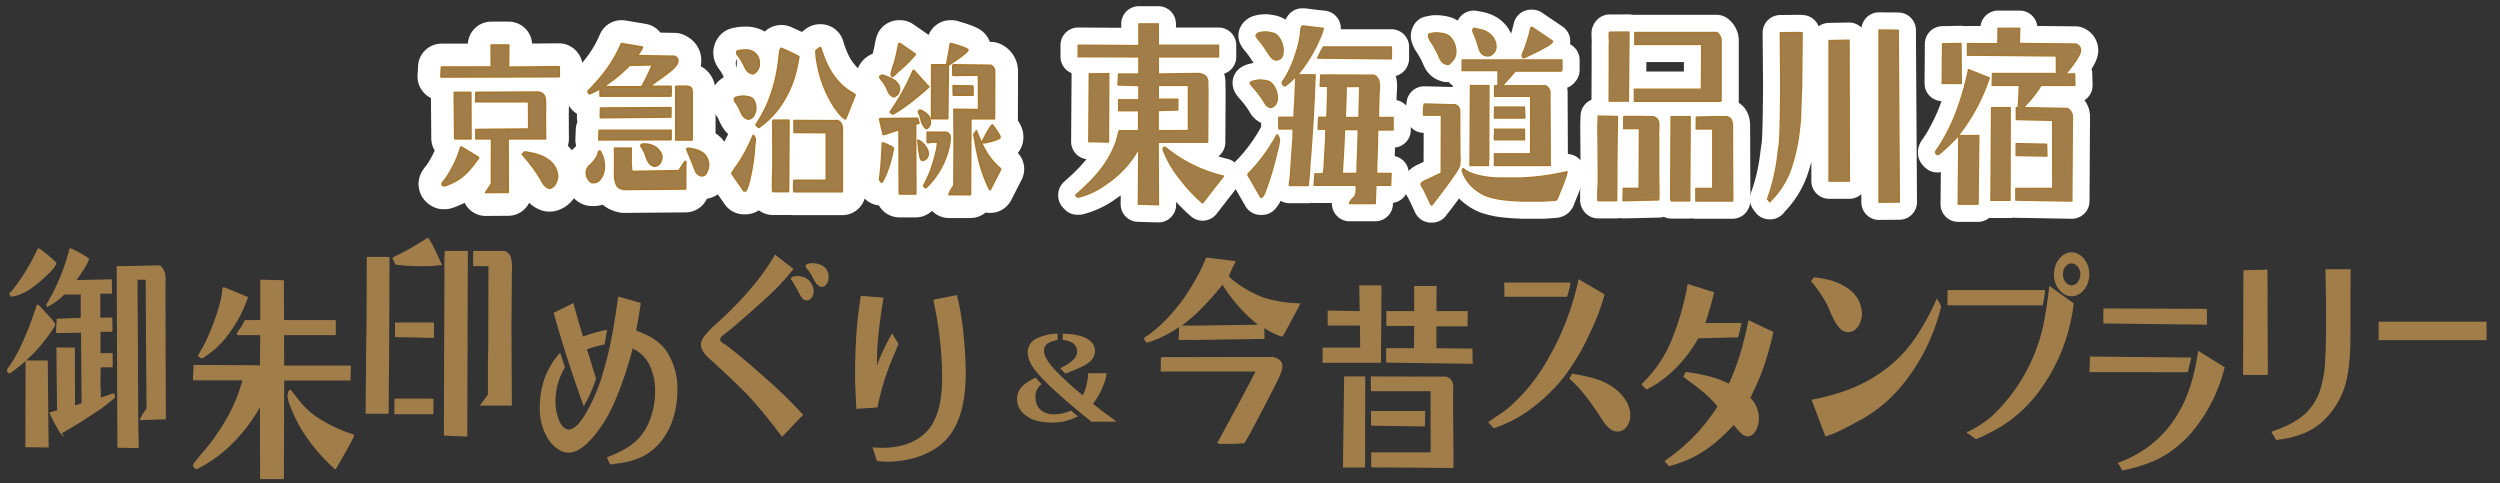 <svg xmlns="http://www.w3.org/2000/svg" xmlns:xlink="http://www.w3.org/1999/xlink" width="900" height="174" viewBox="0 0 900 174">
  <rect x="0" y="0" width="900" height="174" fill="#333333" stroke="none"/>
  <defs>
    <clipPath id="clip-path">
      <rect id="長方形_1035" data-name="長方形 1035" width="900" height="174" fill="none"/>
    </clipPath>
  </defs>
  <g id="グループ_673" data-name="グループ 673" clip-path="url(#clip-path)">
    <path id="パス_4655" data-name="パス 4655" d="M183.11,16.244l-.092,7.983,18.186-.175.093.116v3.354l-.139.059-42.3.116-.093-.116.186-3.413H176.91l-.047-7.924ZM166.128,52.972l5.923,3.586.185.347c-2.176,3.066-4.4,5.842-7.311,7.693a22.293,22.293,0,0,1-4.813,2.256h-.463c-.232-.174-.509-.289-.509-.637,0-.289.972-1.388,1.157-1.619a40.217,40.217,0,0,0,4.3-7.866c.463-1.156,1.2-3.355,1.3-3.76Zm-2.546-19.666h5.877l.046,16.658h-5.691l-.093-.173Zm32.763,16.658H182.879l.046,19.261-8.052.058,2.083-3.123.046-16.2h-5.645v-3.3l19.019-.174-.046-9.89H171.264l.093-3.3,22.536-.115c2.22.521,2.452,1.735,2.452,4.338,0,1.735-.046,3.47-.046,5.205ZM200.7,63.5a6.654,6.654,0,0,1-.926,2.892,3.271,3.271,0,0,1-1.757,1.33h-.325c-1.712-.578-2.406-2.2-3.378-3.875a58.654,58.654,0,0,0-6.247-8.27l.74-.811h.463c2.916.521,6.062,1.1,8.561,3.181A7.489,7.489,0,0,1,200.7,63.5" fill="#fff"/>
    <path id="パス_4656" data-name="パス 4656" d="M183.11,16.244l-.092,7.983,18.186-.175.093.116v3.354l-.139.059-42.3.116-.093-.116.186-3.413H176.91l-.047-7.924ZM166.128,52.972l5.923,3.586.185.347c-2.176,3.066-4.4,5.842-7.311,7.693a22.293,22.293,0,0,1-4.813,2.256h-.463c-.232-.174-.509-.289-.509-.637,0-.289.972-1.388,1.157-1.619a40.217,40.217,0,0,0,4.3-7.866c.463-1.156,1.2-3.355,1.3-3.76Zm-2.546-19.666h5.877l.046,16.658h-5.691l-.093-.173Zm32.763,16.658H182.879l.046,19.261-8.052.058,2.083-3.123.046-16.2h-5.645v-3.3l19.019-.174-.046-9.89H171.264l.093-3.3,22.536-.115c2.22.521,2.452,1.735,2.452,4.338,0,1.735-.046,3.47-.046,5.205ZM200.7,63.5a6.654,6.654,0,0,1-.926,2.892,3.271,3.271,0,0,1-1.757,1.33h-.325c-1.712-.578-2.406-2.2-3.378-3.875a58.654,58.654,0,0,0-6.247-8.27l.74-.811h.463c2.916.521,6.062,1.1,8.561,3.181A7.489,7.489,0,0,1,200.7,63.5Z" fill="none" stroke="#fff" stroke-linecap="round" stroke-linejoin="round" stroke-width="16.919"/>
    <path id="パス_4657" data-name="パス 4657" d="M216.012,54.418a9.792,9.792,0,0,1,1.48,5.322,6.968,6.968,0,0,1-1.943,5.321,3.023,3.023,0,0,1-1.62.636H213a4.2,4.2,0,0,1-1.9-3.644,3.283,3.283,0,0,1,1.48-2.66c.88-.752,2.777-3.124,2.869-4.512a.924.924,0,0,1,.277-.463Zm15.039-37.48.186.174a16.714,16.714,0,0,1-1.111,1.908c-.232.29-.6.637-.6,1.042l13.281.231c.555.289,1.2.636,1.2,1.5,0,1.388-1.526,2.776-2.36,3.47-2.36,2.025-4.951,3.586-7.357,5.495l-.417.347h7.682a28.744,28.744,0,0,1-.047,3.47H216.058v-2.66h-.185a26.615,26.615,0,0,1-3.517,1.793h-.278a2.305,2.305,0,0,1-.37-.868c4.951-5.032,9.024-10.064,12.032-17.121ZM215.733,46.957h25.823V50.2l-.278.058-25.683.058ZM241.509,38.8l-.046,3.3-25.22.231-.093-.174.093-3.239ZM234.8,23.3l-8.191.174a52.6,52.6,0,0,1-8.977,7.4l-.14.232,1.3.173h11.985l.369-.173c1.343-2.429,2.546-4.974,3.7-7.577ZM221.287,53.378h5.923c0,1.272-.046,2.486-.046,3.7a28.436,28.436,0,0,0,.185,4.107,1.036,1.036,0,0,0,.463.578l16.567-.289,2.22-3.3h.232l-.046,9.833-22.167.174c-.925-.232-2.174-.521-2.637-1.678-.832-1.909-.694-3.066-.694-5.9Zm10.875-1.5a7.082,7.082,0,0,1,3.933,1.214,5.958,5.958,0,0,1,1.99,2.487l.092.289.046.116a3.977,3.977,0,0,1-1.017,3.182,2.51,2.51,0,0,1-1.481.636h-.37c-1.99-.694-2.36-2.487-3.147-4.628a16.275,16.275,0,0,0-1.481-2.66v-.116l.047-.115a2.978,2.978,0,0,1,.509-.4ZM249.145,50.2l-.046.174h-5.785V31.109l3.517-.058a6.206,6.206,0,0,1,1.434.231c.88.579.88,1.041.88,3.124Zm-1.62,3.239h.6c1.8.29,4.026.752,5.506,2.2a5.866,5.866,0,0,1,1.435,3.7,6.526,6.526,0,0,1-1.018,3.239,1.806,1.806,0,0,1-1.2.694h-.371a3.128,3.128,0,0,1-1.943-1.446c-.463-1.33-2.962-7.288-3.285-8.156Z" fill="#fff"/>
    <path id="パス_4658" data-name="パス 4658" d="M216.012,54.418a9.792,9.792,0,0,1,1.48,5.322,6.968,6.968,0,0,1-1.943,5.321,3.023,3.023,0,0,1-1.62.636H213a4.2,4.2,0,0,1-1.9-3.644,3.283,3.283,0,0,1,1.48-2.66c.88-.752,2.777-3.124,2.869-4.512a.924.924,0,0,1,.277-.463Zm15.039-37.48.186.174a16.714,16.714,0,0,1-1.111,1.908c-.232.29-.6.637-.6,1.042l13.281.231c.555.289,1.2.636,1.2,1.5,0,1.388-1.526,2.776-2.36,3.47-2.36,2.025-4.951,3.586-7.357,5.495l-.417.347h7.682a28.744,28.744,0,0,1-.047,3.47H216.058v-2.66h-.185a26.615,26.615,0,0,1-3.517,1.793h-.278a2.305,2.305,0,0,1-.37-.868c4.951-5.032,9.024-10.064,12.032-17.121ZM215.733,46.957h25.823V50.2l-.278.058-25.683.058ZM241.509,38.8l-.046,3.3-25.22.231-.093-.174.093-3.239ZM234.8,23.3l-8.191.174a52.6,52.6,0,0,1-8.977,7.4l-.14.232,1.3.173h11.985l.369-.173c1.343-2.429,2.546-4.974,3.7-7.577ZM221.287,53.378h5.923c0,1.272-.046,2.486-.046,3.7a28.436,28.436,0,0,0,.185,4.107,1.036,1.036,0,0,0,.463.578l16.567-.289,2.22-3.3h.232l-.046,9.833-22.167.174c-.925-.232-2.174-.521-2.637-1.678-.832-1.909-.694-3.066-.694-5.9Zm10.875-1.5a7.082,7.082,0,0,1,3.933,1.214,5.958,5.958,0,0,1,1.99,2.487l.092.289.046.116a3.977,3.977,0,0,1-1.017,3.182,2.51,2.51,0,0,1-1.481.636h-.37c-1.99-.694-2.36-2.487-3.147-4.628a16.275,16.275,0,0,0-1.481-2.66v-.116l.047-.115a2.978,2.978,0,0,1,.509-.4ZM249.145,50.2l-.046.174h-5.785V31.109l3.517-.058a6.206,6.206,0,0,1,1.434.231c.88.579.88,1.041.88,3.124Zm-1.62,3.239h.6c1.8.29,4.026.752,5.506,2.2a5.866,5.866,0,0,1,1.435,3.7,6.526,6.526,0,0,1-1.018,3.239,1.806,1.806,0,0,1-1.2.694h-.371a3.128,3.128,0,0,1-1.943-1.446c-.463-1.33-2.962-7.288-3.285-8.156Z" fill="none" stroke="#fff" stroke-linecap="round" stroke-linejoin="round" stroke-width="16.919"/>
    <path id="パス_4659" data-name="パス 4659" d="M271.587,49.328c.093.347.278.521.278.868a8.879,8.879,0,0,1-.093,1.157c-.231,1.33-.231,2.718-.37,4.049-.231,1.966-.462,3.875-.833,5.841-.37,1.909-1.157,6.073-2.175,7.462h-.556c-1.434-2.083-2.915-4.165-4.349-6.305.972-1.619,2.082-3.065,3.1-4.627a60,60,0,0,0,4.582-9.023,2.414,2.414,0,0,1,.416.578m-3.7-14.691c.972.174,2.5.231,3.24,1.157a5.44,5.44,0,0,1,.924,3.065,5.636,5.636,0,0,1-.878,2.95,2.987,2.987,0,0,1-1.528,1.041h-.323c-1.482-.463-1.943-1.215-2.685-2.834a18.075,18.075,0,0,0-1.3-2.545c-.324-.463-.925-1.1-.925-1.735,0-.116.046-.232.046-.347l.277-.231a11.708,11.708,0,0,1,2.823-.521Zm.509-16.6a5.033,5.033,0,0,1,2.961.809,4.555,4.555,0,0,1,1.945,3.818,4.015,4.015,0,0,1-2.129,3.875h-.185c-1.8-.4-2.268-1.388-3.194-3.239a18.09,18.09,0,0,0-1.758-2.95c-.231-.347-.787-.925-.787-1.388a.891.891,0,0,1,.231-.578,12.739,12.739,0,0,1,2.593-.347Zm12.957-.578c2.083.925,4.165,1.85,6.2,2.949-1.157,6.825-2.454,10.99-5.878,16.543a30.994,30.994,0,0,1-8.422,8.849h-.231l-.278-.289a.6.6,0,0,0-.278-.232.433.433,0,0,1-.231-.289.823.823,0,0,1,.324-.636,54.516,54.516,0,0,0,3.655-6.709,54.913,54.913,0,0,0,3.471-11.453c.463-2.371.741-4.8,1.018-7.23a2.5,2.5,0,0,1,.509-1.5Zm-3.1,26.143.092-.289h5.646l-.139,24.235-.046,1.388h-5.553l-.046-.173c0-.695-.047-1.389-.047-2.141,0-2.834.139-5.668.139-8.559Zm7.728,4.049-.093-.116V43.428l15.78.058.139.058c1.388.984,1.388,1.909,1.388,3.76v21.69H285.886a11.03,11.03,0,0,1-.138-1.735,19.526,19.526,0,0,1,.138-2.314H297.5V47.709Zm9.208-30.482h.232c1.3,4.224,2.962,8.213,5.6,11.338a19.768,19.768,0,0,0,6.248,5.2,2.005,2.005,0,0,1,.555.463l-3.425,8.56h-.231c-2.73-1.908-5.137-6.246-6.71-9.6a41.264,41.264,0,0,1-3.1-9.89,25.62,25.62,0,0,1-.6-4.975Z" fill="#fff"/>
    <path id="パス_4660" data-name="パス 4660" d="M271.587,49.328c.093.347.278.521.278.868a8.879,8.879,0,0,1-.093,1.157c-.231,1.33-.231,2.718-.37,4.049-.231,1.966-.462,3.875-.833,5.841-.37,1.909-1.157,6.073-2.175,7.462h-.556c-1.434-2.083-2.915-4.165-4.349-6.305.972-1.619,2.082-3.065,3.1-4.627a60,60,0,0,0,4.582-9.023A2.414,2.414,0,0,1,271.587,49.328Zm-3.7-14.691c.972.174,2.5.231,3.24,1.157a5.44,5.44,0,0,1,.924,3.065,5.636,5.636,0,0,1-.878,2.95,2.987,2.987,0,0,1-1.528,1.041h-.323c-1.482-.463-1.943-1.215-2.685-2.834a18.075,18.075,0,0,0-1.3-2.545c-.324-.463-.925-1.1-.925-1.735,0-.116.046-.232.046-.347l.277-.231a11.708,11.708,0,0,1,2.823-.521Zm.509-16.6a5.033,5.033,0,0,1,2.961.809,4.555,4.555,0,0,1,1.945,3.818,4.015,4.015,0,0,1-2.129,3.875h-.185c-1.8-.4-2.268-1.388-3.194-3.239a18.09,18.09,0,0,0-1.758-2.95c-.231-.347-.787-.925-.787-1.388a.891.891,0,0,1,.231-.578,12.739,12.739,0,0,1,2.593-.347Zm12.957-.578c2.083.925,4.165,1.85,6.2,2.949-1.157,6.825-2.454,10.99-5.878,16.543a30.994,30.994,0,0,1-8.422,8.849h-.231l-.278-.289a.6.6,0,0,0-.278-.232.433.433,0,0,1-.231-.289.823.823,0,0,1,.324-.636,54.516,54.516,0,0,0,3.655-6.709,54.913,54.913,0,0,0,3.471-11.453c.463-2.371.741-4.8,1.018-7.23a2.5,2.5,0,0,1,.509-1.5Zm-3.1,26.143.092-.289h5.646l-.139,24.235-.046,1.388h-5.553l-.046-.173c0-.695-.047-1.389-.047-2.141,0-2.834.139-5.668.139-8.559Zm7.728,4.049-.093-.116V43.428l15.78.058.139.058c1.388.984,1.388,1.909,1.388,3.76v21.69H285.886a11.03,11.03,0,0,1-.138-1.735,19.526,19.526,0,0,1,.138-2.314H297.5V47.709Zm9.208-30.482h.232c1.3,4.224,2.962,8.213,5.6,11.338a19.768,19.768,0,0,0,6.248,5.2,2.005,2.005,0,0,1,.555.463l-3.425,8.56h-.231c-2.73-1.908-5.137-6.246-6.71-9.6a41.264,41.264,0,0,1-3.1-9.89,25.62,25.62,0,0,1-.6-4.975Z" fill="none" stroke="#fff" stroke-linecap="round" stroke-linejoin="round" stroke-width="16.919"/>
    <path id="パス_4661" data-name="パス 4661" d="M316.7,42.908l.139-.174,13.466-.115.51,1.677-1.157.4-.094.464.094,24.639h-5.877l-.093-23.136h-.139l-5.136,1.677h-.463Zm1.388,8.618c.509.232,3.379,1.388,3.471,1.851a42.92,42.92,0,0,1-2.037,7.81,24.778,24.778,0,0,1-1.989,4.336h-.277a3.219,3.219,0,0,0-.325-.52c-.184-.116-.231-.232-.231-.521a7.106,7.106,0,0,1,.093-.983c.463-2.6.74-8.849.878-11.973Zm-.277-24.408c1.759.579,5.97,1.909,5.97,4.859a2.926,2.926,0,0,1-1.851,2.776h-.371a3.786,3.786,0,0,1-1.989-2.429,15.132,15.132,0,0,0-1.713-2.95c-.186-.289-1.11-1.272-1.11-1.619s.509-.522.694-.637Zm11.152-1.736,5.369,5.9c-1.482,1.33-2.963,2.66-4.536,3.875a54.384,54.384,0,0,1-5,3.759A29.946,29.946,0,0,1,321.47,41h-.186l-.74-.636v-.114a80.38,80.38,0,0,0,8.237-14.867Zm-4.952-9.659,5.415,3.76a.821.821,0,0,1-.416.637c-.186.174-.371.463-.556.635a31.693,31.693,0,0,1-2.961,3.009l-2.962,2.659c-.417.4-.833.753-1.25,1.1a1.237,1.237,0,0,1-.416-.866,23.97,23.97,0,0,1,1.065-3.7c.323-.924.508-1.965.786-2.95l.417-1.909a21.615,21.615,0,0,1,.508-2.371Zm6.756,34.82.048.116c.184.115.369.173.6.29.508.347,2.73,2.428,2.73,4.337a2.433,2.433,0,0,1-1.8,2.429h-.37a1.542,1.542,0,0,1-.648-.926,41.273,41.273,0,0,1-.833-6.246Zm.788-10.816c1.434.752,3.331,1.85,3.331,4.106a2.622,2.622,0,0,1-1.157,2.372h-.416a5.586,5.586,0,0,1-1.62-2.892c-.138-.521-.277-1.157-.463-1.736a4.029,4.029,0,0,1-.555-1.5c.186-.23.232-.289.37-.347ZM333.964,51.3l-.139-.175v-3.47h6.756a1.756,1.756,0,0,1,1.434,1.851c0,3.7-1.8,8.444-3.516,11.394a28.827,28.827,0,0,1-5.183,6.653c-.232-.117-.74-.348-.74-.752,0-.175.185-.29.277-.406v-.116a6.8,6.8,0,0,1,.509-1.041,38.494,38.494,0,0,0,1.8-4.106,55.389,55.389,0,0,0,1.62-5.438,18.95,18.95,0,0,0,.786-4.569h-2.129l-1.157.175Zm8.56-35.573c.973.291,5.877,1.737,5.877,2.256,0,.925-5.83,4.686-6.755,5.322l-.279.232-.231,19.145H335.4l.046-19.32h5.368c.463-2.545.926-5.09,1.343-7.635Zm.834,7.635,13.327.175a2.343,2.343,0,0,1,1.342,2.138l-.047,17.063h-8.514l-.139,27.3h-7.681a9.624,9.624,0,0,1,1.572-2.834,2.045,2.045,0,0,0,.232-1.331l.093-14.46-.093-12.03,8.885.116L352.289,27l-9.209.115c0-.751-.046-1.5-.046-2.313V23.764a.637.637,0,0,1,.184-.406Zm6.894,10.874h-7.034l-.046-3.354,6.988.115.092.347Zm1.25,12.9c2.453,6.13,4.118,9.716,8.746,13.708L356.5,68.184h-.231a4.16,4.16,0,0,0-.509-1.041,55.391,55.391,0,0,1-3.194-9.023c-.832-3.181-1.388-6.477-1.943-9.717Zm7.821.809c.185.405.648.926.648,1.388,0,.116-.046.232-.046.29l-.093.057c-1.064.752-4.026,1.446-5.275,1.679H354l-.232-.638c.788-1.445,2.407-4.741,3.471-5.726a29.994,29.994,0,0,1,2.083,2.95" fill="#fff"/>
    <path id="パス_4662" data-name="パス 4662" d="M316.7,42.908l.139-.174,13.466-.115.51,1.677-1.157.4-.094.464.094,24.639h-5.877l-.093-23.136h-.139l-5.136,1.677h-.463Zm1.388,8.618c.509.232,3.379,1.388,3.471,1.851a42.92,42.92,0,0,1-2.037,7.81,24.778,24.778,0,0,1-1.989,4.336h-.277a3.219,3.219,0,0,0-.325-.52c-.184-.116-.231-.232-.231-.521a7.106,7.106,0,0,1,.093-.983c.463-2.6.74-8.849.878-11.973Zm-.277-24.408c1.759.579,5.97,1.909,5.97,4.859a2.926,2.926,0,0,1-1.851,2.776h-.371a3.786,3.786,0,0,1-1.989-2.429,15.132,15.132,0,0,0-1.713-2.95c-.186-.289-1.11-1.272-1.11-1.619s.509-.522.694-.637Zm11.152-1.736,5.369,5.9c-1.482,1.33-2.963,2.66-4.536,3.875a54.384,54.384,0,0,1-5,3.759A29.946,29.946,0,0,1,321.47,41h-.186l-.74-.636v-.114a80.38,80.38,0,0,0,8.237-14.867Zm-4.952-9.659,5.415,3.76a.821.821,0,0,1-.416.637c-.186.174-.371.463-.556.635a31.693,31.693,0,0,1-2.961,3.009l-2.962,2.659c-.417.4-.833.753-1.25,1.1a1.237,1.237,0,0,1-.416-.866,23.97,23.97,0,0,1,1.065-3.7c.323-.924.508-1.965.786-2.95l.417-1.909a21.615,21.615,0,0,1,.508-2.371Zm6.756,34.82.048.116c.184.115.369.173.6.29.508.347,2.73,2.428,2.73,4.337a2.433,2.433,0,0,1-1.8,2.429h-.37a1.542,1.542,0,0,1-.648-.926,41.273,41.273,0,0,1-.833-6.246Zm.788-10.816c1.434.752,3.331,1.85,3.331,4.106a2.622,2.622,0,0,1-1.157,2.372h-.416a5.586,5.586,0,0,1-1.62-2.892c-.138-.521-.277-1.157-.463-1.736a4.029,4.029,0,0,1-.555-1.5c.186-.23.232-.289.37-.347ZM333.964,51.3l-.139-.175v-3.47h6.756a1.756,1.756,0,0,1,1.434,1.851c0,3.7-1.8,8.444-3.516,11.394a28.827,28.827,0,0,1-5.183,6.653c-.232-.117-.74-.348-.74-.752,0-.175.185-.29.277-.406v-.116a6.8,6.8,0,0,1,.509-1.041,38.494,38.494,0,0,0,1.8-4.106,55.389,55.389,0,0,0,1.62-5.438,18.95,18.95,0,0,0,.786-4.569h-2.129l-1.157.175Zm8.56-35.573c.973.291,5.877,1.737,5.877,2.256,0,.925-5.83,4.686-6.755,5.322l-.279.232-.231,19.145H335.4l.046-19.32h5.368c.463-2.545.926-5.09,1.343-7.635Zm.834,7.635,13.327.175a2.343,2.343,0,0,1,1.342,2.138l-.047,17.063h-8.514l-.139,27.3h-7.681a9.624,9.624,0,0,1,1.572-2.834,2.045,2.045,0,0,0,.232-1.331l.093-14.46-.093-12.03,8.885.116L352.289,27l-9.209.115c0-.751-.046-1.5-.046-2.313V23.764a.637.637,0,0,1,.184-.406Zm6.894,10.874h-7.034l-.046-3.354,6.988.115.092.347Zm1.25,12.9c2.453,6.13,4.118,9.716,8.746,13.708L356.5,68.184h-.231a4.16,4.16,0,0,0-.509-1.041,55.391,55.391,0,0,1-3.194-9.023c-.832-3.181-1.388-6.477-1.943-9.717Zm7.821.809c.185.405.648.926.648,1.388,0,.116-.046.232-.046.29l-.093.057c-1.064.752-4.026,1.446-5.275,1.679H354l-.232-.638c.788-1.445,2.407-4.741,3.471-5.726A29.994,29.994,0,0,1,359.323,47.94Z" fill="none" stroke="#fff" stroke-linecap="round" stroke-linejoin="round" stroke-width="16.919"/>
    <path id="パス_4663" data-name="パス 4663" d="M434.757,51.216H416.933l.11,22.491-7.251-.208.166-20a36.622,36.622,0,0,1-11.735,12.734,28.117,28.117,0,0,1-9.8,4.706h-.608l-.5-.554v-.208c4.705-4.152,9.41-8.65,12.565-14.74a25.794,25.794,0,0,0,2.269-5.536c.222-.969.5-1.938.776-2.837H409.9v-7.2h-7.2V35.922h7.307V30.8l-7.53-.208.223-3.944h7.307V20.49l-21.866-.07V16.268l21.866.139V8.587h6.974v7.681h21.7V20.49h-21.7v6.159l14.226-.208a5.07,5.07,0,0,1,2.713.9c1,1.038.886,2.007.886,3.46,0,.9.055,1.73.055,2.561ZM392.133,26.579l7.031-.069-.112,24.636-7.085-.138ZM424.018,39.59l-7.085.207v7.267l10.9-.07V30.732h-10.85v4.982h7.03Zm8.913,33.494a56.794,56.794,0,0,1-8.137-8.719,37.953,37.953,0,0,1-5.923-10.1,1.514,1.514,0,0,1-.167-.553,1.482,1.482,0,0,1,.276-.692h.5A51.5,51.5,0,0,0,440.458,63.4Z" fill="#fff"/>
    <path id="パス_4664" data-name="パス 4664" d="M434.757,51.216H416.933l.11,22.491-7.251-.208.166-20a36.622,36.622,0,0,1-11.735,12.734,28.117,28.117,0,0,1-9.8,4.706h-.608l-.5-.554v-.208c4.705-4.152,9.41-8.65,12.565-14.74a25.794,25.794,0,0,0,2.269-5.536c.222-.969.5-1.938.776-2.837H409.9v-7.2h-7.2V35.922h7.307V30.8l-7.53-.208.223-3.944h7.307V20.49l-21.866-.07V16.268l21.866.139V8.587h6.974v7.681h21.7V20.49h-21.7v6.159l14.226-.208a5.07,5.07,0,0,1,2.713.9c1,1.038.886,2.007.886,3.46,0,.9.055,1.73.055,2.561ZM392.133,26.579l7.031-.069-.112,24.636-7.085-.138ZM424.018,39.59l-7.085.207v7.267l10.9-.07V30.732h-10.85v4.982h7.03Zm8.913,33.494a56.794,56.794,0,0,1-8.137-8.719,37.953,37.953,0,0,1-5.923-10.1,1.514,1.514,0,0,1-.167-.553,1.482,1.482,0,0,1,.276-.692h.5A51.5,51.5,0,0,0,440.458,63.4Z" fill="none" stroke="#fff" stroke-linecap="round" stroke-linejoin="round" stroke-width="12.727"/>
    <path id="パス_4665" data-name="パス 4665" d="M453.855,71.008,449.594,63.6a1.126,1.126,0,0,1-.333-.692c0-.415.387-.692.609-.9A54.738,54.738,0,0,0,454.8,56.2a65.051,65.051,0,0,0,4.872-7.612h.221a3.344,3.344,0,0,1,.72,1.938c0,1.384-2.713,11.556-3.432,13.563-.387,1.177-1.772,5.26-2.159,5.952a12.041,12.041,0,0,1-.719.969Zm3.377-32.318a2.855,2.855,0,0,1-1.827-1.523,36.14,36.14,0,0,0-4.262-5.744c-.276-.346-1.052-1.038-1.052-1.591,0-.623,2.823-.969,3.267-1.038h.442c1.218.138,3.155.207,3.931,1.176a7.488,7.488,0,0,1,2.1,5.606,3.241,3.241,0,0,1-2.159,3.114ZM459.114,21.6c-1.162-.415-1.494-.83-3.321-3.668a34.5,34.5,0,0,0-2.491-3.39,8.259,8.259,0,0,1-1.052-1.454l-.055-.207v-.139c.387-1.245,2.546-1.176,3.377-1.245h.442c1.273.208,2.823.276,3.875,1.384a7.935,7.935,0,0,1,2.048,5.051c0,2.354-.5,3.323-2.38,3.668Zm11.847,45.19h-6.754a.5.5,0,0,0-.056-.277v-.138c0-.207.056-.415.056-.623.387-1.661.5-5.536.664-7.474l.609-8.65.056-3.184h-5.093a36.26,36.26,0,0,1-.056-4.221h5.536a4.219,4.219,0,0,1-.055-.831c0-1.8.221-3.6.276-5.4l.388-8.651a18.363,18.363,0,0,1-3.82,3.53h-.5c-.056-.208-.222-.277-.388-.416a.946.946,0,0,1-.221-.484,1.943,1.943,0,0,1,.5-1.107,36.857,36.857,0,0,0,4.262-9.2,36.713,36.713,0,0,0,1.937-8.512,2.591,2.591,0,0,1,.5-1.8h.5c2.325.276,4.705.622,7.03.83.056,1.038-1.384,4.014-1.826,5.052A51.4,51.4,0,0,1,467.639,26.3l-.332.415.111.207h6.034l-.444,10.381c-.165,3.252-.332,6.505-.553,9.757l-.5,7.266c-.166,2.423-.5,4.845-.5,7.267Zm24.356-.069-.222,6.574h-9.244v-.346a9.189,9.189,0,0,1,.886-1.245c1.329-1.246,1.494-1.661,1.494-3.738a9.433,9.433,0,0,0-.055-1.245H473.064l.332-4.152h2.934a15.866,15.866,0,0,0,.388-3.322l.5-8.65.111-4.083h-2.769v-.831a24.23,24.23,0,0,1,.222-3.46h2.879L477.824,38l.167-6.921h-2.713l.167-3.944.054-.139,19.1.07c.222,0,1.994.83,1.994,3.736,0,1.246-.112,2.423-.167,3.6-.056,2.214-.166,4.429-.166,6.643v1.246h5.259v4.5h-5.535c-.111,3.945-.167,7.889-.332,11.834-.056.9-.056,1.8-.056,2.7v1.107h5.2l-.166,4.291Zm5.591-49.826v4.152l-.056.138-26.515-.276a38.348,38.348,0,0,1,2.1-4.014ZM483.25,61.873l-.056.553h5.314c0-1.038.056-2.076.056-3.114v-.484c0-.139.166-2.907.166-3.53l.277-8.65h-4.983c-.055,2.145-.166,4.36-.277,6.574Zm5.978-19.585.277-11.141h-4.871c-.056,3.736-.167,7.474-.332,11.141Z" fill="#fff"/>
    <path id="パス_4666" data-name="パス 4666" d="M453.855,71.008,449.594,63.6a1.126,1.126,0,0,1-.333-.692c0-.415.387-.692.609-.9A54.738,54.738,0,0,0,454.8,56.2a65.051,65.051,0,0,0,4.872-7.612h.221a3.344,3.344,0,0,1,.72,1.938c0,1.384-2.713,11.556-3.432,13.563-.387,1.177-1.772,5.26-2.159,5.952a12.041,12.041,0,0,1-.719.969Zm3.377-32.318a2.855,2.855,0,0,1-1.827-1.523,36.14,36.14,0,0,0-4.262-5.744c-.276-.346-1.052-1.038-1.052-1.591,0-.623,2.823-.969,3.267-1.038h.442c1.218.138,3.155.207,3.931,1.176a7.488,7.488,0,0,1,2.1,5.606,3.241,3.241,0,0,1-2.159,3.114ZM459.114,21.6c-1.162-.415-1.494-.83-3.321-3.668a34.5,34.5,0,0,0-2.491-3.39,8.259,8.259,0,0,1-1.052-1.454l-.055-.207v-.139c.387-1.245,2.546-1.176,3.377-1.245h.442c1.273.208,2.823.276,3.875,1.384a7.935,7.935,0,0,1,2.048,5.051c0,2.354-.5,3.323-2.38,3.668Zm11.847,45.19h-6.754a.5.5,0,0,0-.056-.277v-.138c0-.207.056-.415.056-.623.387-1.661.5-5.536.664-7.474l.609-8.65.056-3.184h-5.093a36.26,36.26,0,0,1-.056-4.221h5.536a4.219,4.219,0,0,1-.055-.831c0-1.8.221-3.6.276-5.4l.388-8.651a18.363,18.363,0,0,1-3.82,3.53h-.5c-.056-.208-.222-.277-.388-.416a.946.946,0,0,1-.221-.484,1.943,1.943,0,0,1,.5-1.107,36.857,36.857,0,0,0,4.262-9.2,36.713,36.713,0,0,0,1.937-8.512,2.591,2.591,0,0,1,.5-1.8h.5c2.325.276,4.705.622,7.03.83.056,1.038-1.384,4.014-1.826,5.052A51.4,51.4,0,0,1,467.639,26.3l-.332.415.111.207h6.034l-.444,10.381c-.165,3.252-.332,6.505-.553,9.757l-.5,7.266c-.166,2.423-.5,4.845-.5,7.267Zm24.356-.069-.222,6.574h-9.244v-.346a9.189,9.189,0,0,1,.886-1.245c1.329-1.246,1.494-1.661,1.494-3.738a9.433,9.433,0,0,0-.055-1.245H473.064l.332-4.152h2.934a15.866,15.866,0,0,0,.388-3.322l.5-8.65.111-4.083h-2.769v-.831a24.23,24.23,0,0,1,.222-3.46h2.879L477.824,38l.167-6.921h-2.713l.167-3.944.054-.139,19.1.07c.222,0,1.994.83,1.994,3.736,0,1.246-.112,2.423-.167,3.6-.056,2.214-.166,4.429-.166,6.643v1.246h5.259v4.5h-5.535c-.111,3.945-.167,7.889-.332,11.834-.056.9-.056,1.8-.056,2.7v1.107h5.2l-.166,4.291Zm5.591-49.826v4.152l-.056.138-26.515-.276a38.348,38.348,0,0,1,2.1-4.014ZM483.25,61.873l-.056.553h5.314c0-1.038.056-2.076.056-3.114v-.484c0-.139.166-2.907.166-3.53l.277-8.65h-4.983c-.055,2.145-.166,4.36-.277,6.574Zm5.978-19.585.277-11.141h-4.871c-.056,3.736-.167,7.474-.332,11.141Z" fill="none" stroke="#fff" stroke-linecap="round" stroke-linejoin="round" stroke-width="12.727"/>
    <path id="パス_4667" data-name="パス 4667" d="M513.309,37.444l10.629.277a2.387,2.387,0,0,1,1.55,2.214l.054,15.571c.056,1.522.223,3.46-.386,4.844-.831,1.868-7.916,11.28-9.577,13.287l-.056.138h-.332c-.941-2.006-1.826-4.082-2.879-5.951-.221-.415-.718-1.038-.718-1.522s.941-1.038,1.273-1.177c1.992-.9,3.985-1.868,5.978-2.837l.056-20.83h-6.312l-.11-.208a17.573,17.573,0,0,1,.221-3.806Zm2.99-25.605h1.439c1.494.208,3.045.277,4.262,1.453a7.475,7.475,0,0,1,2.1,5.121c0,2.63-1.053,3.322-2.547,4.775h-.664c-1.716-.484-2.159-1.246-2.934-3.114a35.508,35.508,0,0,0-2.436-4.5,6.751,6.751,0,0,1-1.273-2.561,1.737,1.737,0,0,1,.277-.83ZM526.373,25.4V21.8l.056-.208H562.3v3.6l-.332.415h-16.5c-.83,1.108-3.764,4.291-4.594,5.26h15.444a2.7,2.7,0,0,1,1.661,2.768l.11,25.951H538V55.368h13.009l.055-20.692H538.053V30.87h1.218V25.4Zm0,35.985.333-.692h.221l.055.139c1.495,1.383,4.373,2.145,6.2,2.56a36.371,36.371,0,0,0,6.145.692h8.026A86.039,86.039,0,0,0,564.126,61.8c0,1.454-2.879,8.028-3.432,9.551-.221.691-.554.691-1.107.761l-4.207.276h-7.252c-4.1-.207-8.3-.346-12.344-1.66-3.543-1.107-7.916-4.568-9.3-9Zm9.466-1.8H529.2l.166-28.789h6.643v2.077l-.056,16.054v8.651l-.11.207Zm1.218-46.643a5.784,5.784,0,0,1,1.494,3.6,3.454,3.454,0,0,1-2.6,3.6h-.442c-2.159-.207-2.823-1.453-3.432-3.945a35.144,35.144,0,0,0-1.826-4.844.906.906,0,0,1-.056-.346,1.329,1.329,0,0,1,.332-.83c2.325.415,4.7.761,6.532,2.768M548.793,46.51c.055,1.314.055,2.56,0,3.806h-10.74a2.483,2.483,0,0,1-.111-.623c0-.554.167-2.076.111-3.183Zm.055-4.014H538l.055-3.945h10.74l.165,3.737ZM551.56,9.832l7.363,4.982v.139c-.5,1.453-8.471,4.913-10.075,5.813h-.554a1.125,1.125,0,0,1-.332-.692,4.12,4.12,0,0,1,.554-1.592,65.341,65.341,0,0,0,2.656-8.65Z" fill="#fff"/>
    <path id="パス_4668" data-name="パス 4668" d="M513.309,37.444l10.629.277a2.387,2.387,0,0,1,1.55,2.214l.054,15.571c.056,1.522.223,3.46-.386,4.844-.831,1.868-7.916,11.28-9.577,13.287l-.056.138h-.332c-.941-2.006-1.826-4.082-2.879-5.951-.221-.415-.718-1.038-.718-1.522s.941-1.038,1.273-1.177c1.992-.9,3.985-1.868,5.978-2.837l.056-20.83h-6.312l-.11-.208a17.573,17.573,0,0,1,.221-3.806Zm2.99-25.605h1.439c1.494.208,3.045.277,4.262,1.453a7.475,7.475,0,0,1,2.1,5.121c0,2.63-1.053,3.322-2.547,4.775h-.664c-1.716-.484-2.159-1.246-2.934-3.114a35.508,35.508,0,0,0-2.436-4.5,6.751,6.751,0,0,1-1.273-2.561,1.737,1.737,0,0,1,.277-.83ZM526.373,25.4V21.8l.056-.208H562.3v3.6l-.332.415h-16.5c-.83,1.108-3.764,4.291-4.594,5.26h15.444a2.7,2.7,0,0,1,1.661,2.768l.11,25.951H538V55.368h13.009l.055-20.692H538.053V30.87h1.218V25.4Zm0,35.985.333-.692h.221l.055.139c1.495,1.383,4.373,2.145,6.2,2.56a36.371,36.371,0,0,0,6.145.692h8.026A86.039,86.039,0,0,0,564.126,61.8c0,1.454-2.879,8.028-3.432,9.551-.221.691-.554.691-1.107.761l-4.207.276h-7.252c-4.1-.207-8.3-.346-12.344-1.66-3.543-1.107-7.916-4.568-9.3-9Zm9.466-1.8H529.2l.166-28.789h6.643v2.077l-.056,16.054v8.651l-.11.207Zm1.218-46.643a5.784,5.784,0,0,1,1.494,3.6,3.454,3.454,0,0,1-2.6,3.6h-.442c-2.159-.207-2.823-1.453-3.432-3.945a35.144,35.144,0,0,0-1.826-4.844.906.906,0,0,1-.056-.346,1.329,1.329,0,0,1,.332-.83C532.85,10.593,535.23,10.939,537.057,12.946ZM548.793,46.51c.055,1.314.055,2.56,0,3.806h-10.74a2.483,2.483,0,0,1-.111-.623c0-.554.167-2.076.111-3.183Zm.055-4.014H538l.055-3.945h10.74l.165,3.737ZM551.56,9.832l7.363,4.982v.139c-.5,1.453-8.471,4.913-10.075,5.813h-.554a1.125,1.125,0,0,1-.332-.692,4.12,4.12,0,0,1,.554-1.592,65.341,65.341,0,0,0,2.656-8.65Z" fill="none" stroke="#fff" stroke-linecap="round" stroke-linejoin="round" stroke-width="12.727"/>
    <path id="パス_4669" data-name="パス 4669" d="M575.364,41.8h.775l6.144.138c-.111,7.128-.221,14.186-.221,21.314V63.4c0,2.906-.056,5.813-.056,8.65l-.055.208h-6.643a.577.577,0,0,1-.11-.277l.054-.415c0-.416-.054-.761-.054-1.177,0-1.591.11-3.183.166-4.775s0-3.183,0-4.774l-.056-8.651c0-1.938-.056-3.875-.056-5.813,0-.969,0-1.869.056-2.837Zm11.071-30.242-.221,24.844h-6.865l-.056-.277.056-12.111V15.576l.055-.208c0-1.107-.111-2.215-.111-3.322a.75.75,0,0,1,.222-.484Zm-1.771,30.38h5.812l4.76.069a3.491,3.491,0,0,1,1.439.969,4.262,4.262,0,0,1,.5,2.491c0,.969-.111,1.938-.111,2.907,0,.207.055.415.055.692v13.7c0,1.453.167,7.751.056,8.651l-.056.553-11.845.277h-1l.11-4.429h5.7L590.2,46.3h-5.646V42.15ZM588.538,11.7h29.505a3.581,3.581,0,0,1,1.55,2.837v21.73l-.332.208H588.372v-4.36h24.135l.111-16.124h-24.08ZM601.6,42.011h6.864L608.3,72.322h-6.589l-.276-.415Zm14.78,0h5.535c1.717.761,1.772,2.076,1.772,4.083l.056,17.3c0,.692.054,5.121.054,7.335v1.315l-.11.346H610.515V67.824H616.6V46.44h-5.978c.055-1.453.055-2.838.055-4.29Z" fill="#fff"/>
    <path id="パス_4670" data-name="パス 4670" d="M575.364,41.8h.775l6.144.138c-.111,7.128-.221,14.186-.221,21.314V63.4c0,2.906-.056,5.813-.056,8.65l-.055.208h-6.643a.577.577,0,0,1-.11-.277l.054-.415c0-.416-.054-.761-.054-1.177,0-1.591.11-3.183.166-4.775s0-3.183,0-4.774l-.056-8.651c0-1.938-.056-3.875-.056-5.813,0-.969,0-1.869.056-2.837Zm11.071-30.242-.221,24.844h-6.865l-.056-.277.056-12.111V15.576l.055-.208c0-1.107-.111-2.215-.111-3.322a.75.75,0,0,1,.222-.484Zm-1.771,30.38h5.812l4.76.069a3.491,3.491,0,0,1,1.439.969,4.262,4.262,0,0,1,.5,2.491c0,.969-.111,1.938-.111,2.907,0,.207.055.415.055.692v13.7c0,1.453.167,7.751.056,8.651l-.056.553-11.845.277h-1l.11-4.429h5.7L590.2,46.3h-5.646V42.15ZM588.538,11.7h29.505a3.581,3.581,0,0,1,1.55,2.837v21.73l-.332.208H588.372v-4.36h24.135l.111-16.124h-24.08ZM601.6,42.011h6.864L608.3,72.322h-6.589l-.276-.415Zm14.78,0h5.535c1.717.761,1.772,2.076,1.772,4.083l.056,17.3c0,.692.054,5.121.054,7.335v1.315l-.11.346H610.515V67.824H616.6V46.44h-5.978c.055-1.453.055-2.838.055-4.29Z" fill="none" stroke="#fff" stroke-linecap="round" stroke-linejoin="round" stroke-width="12.727"/>
    <path id="パス_4671" data-name="パス 4671" d="M641.072,31.631l-.165-19.861,7.029-.069.831.069L648.6,30.524c0,1.315-.11,2.7-.165,4.014l-.277,8.65c-.332,2.837-.553,5.675-1.108,8.443a63.259,63.259,0,0,1-2.214,8.72,29.928,29.928,0,0,1-7.251,11.764l-.333.484h-.221l-.72-.969a68.861,68.861,0,0,0,3.322-13.009c.332-2.008.5-4.014.83-6.021.388-2.492.444-9.412.5-12.318Zm17.382,33.564V14.607l7.2-.138.111,50.726Zm25.3,7.543-7.307.069V10.8l6.919.069Z" fill="#fff"/>
    <path id="パス_4672" data-name="パス 4672" d="M641.072,31.631l-.165-19.861,7.029-.069.831.069L648.6,30.524c0,1.315-.11,2.7-.165,4.014l-.277,8.65c-.332,2.837-.553,5.675-1.108,8.443a63.259,63.259,0,0,1-2.214,8.72,29.928,29.928,0,0,1-7.251,11.764l-.333.484h-.221l-.72-.969a68.861,68.861,0,0,0,3.322-13.009c.332-2.008.5-4.014.83-6.021.388-2.492.444-9.412.5-12.318Zm17.382,33.564V14.607l7.2-.138.111,50.726Zm25.3,7.543-7.307.069V10.8l6.919.069Z" fill="none" stroke="#fff" stroke-linecap="round" stroke-linejoin="round" stroke-width="12.727"/>
    <path id="パス_4673" data-name="パス 4673" d="M697.425,55.714a.469.469,0,0,0-.332-.346.567.567,0,0,1-.277-.554c0-.415.388-.83.609-1.176a42.373,42.373,0,0,0,2.99-4.914,66.312,66.312,0,0,0,3.708-7.958,99.92,99.92,0,0,0,4.539-15.709l7.474,2.976a68.27,68.27,0,0,1-10.962,20.484v.207a76.693,76.693,0,0,1-6.974,6.644Zm8.636-26.228v.553H699.2l.111-14.256,6.643-.138Zm6.31,19.308L712.095,73.5h-7.142l.221-24.705Zm33.656-4.775-.165,28.373-20.151-.346V67.825H739l-.056-24.5-13.063-.276V38.759h.664c.222-2.7.333-5.329.387-8.027h-9.742l.111-4.291h23.028l-.056-6.3-31.995-.276V15.714h10.96l.056-5.536h7.8l-.111,5.467,20.316.208a2.389,2.389,0,0,1,1.716,2.214c0,2.215-4.1,6.921-5.369,8.582l3.209-.07.111,4.153H734.791a52.044,52.044,0,0,1-3.378,4.7c-.941,1.107-1.992,2.146-2.933,3.322l15.61.277h.111a3.22,3.22,0,0,1,1.826,3.183,16.424,16.424,0,0,1,0,1.661Zm-22.363-5.26-.056,33.356h-6.864l.221-33.356ZM725.822,51.7l10.961.208.111,4.29-11.072-.207Z" fill="#fff"/>
    <path id="パス_4674" data-name="パス 4674" d="M697.425,55.714a.469.469,0,0,0-.332-.346.567.567,0,0,1-.277-.554c0-.415.388-.83.609-1.176a42.373,42.373,0,0,0,2.99-4.914,66.312,66.312,0,0,0,3.708-7.958,99.92,99.92,0,0,0,4.539-15.709l7.474,2.976a68.27,68.27,0,0,1-10.962,20.484v.207a76.693,76.693,0,0,1-6.974,6.644Zm8.636-26.228v.553H699.2l.111-14.256,6.643-.138Zm6.31,19.308L712.095,73.5h-7.142l.221-24.705Zm33.656-4.775-.165,28.373-20.151-.346V67.825H739l-.056-24.5-13.063-.276V38.759h.664c.222-2.7.333-5.329.387-8.027h-9.742l.111-4.291h23.028l-.056-6.3-31.995-.276V15.714h10.96l.056-5.536h7.8l-.111,5.467,20.316.208a2.389,2.389,0,0,1,1.716,2.214c0,2.215-4.1,6.921-5.369,8.582l3.209-.07.111,4.153H734.791a52.044,52.044,0,0,1-3.378,4.7c-.941,1.107-1.992,2.146-2.933,3.322l15.61.277h.111a3.22,3.22,0,0,1,1.826,3.183,16.424,16.424,0,0,1,0,1.661Zm-22.363-5.26-.056,33.356h-6.864l.221-33.356ZM725.822,51.7l10.961.208.111,4.29-11.072-.207Z" fill="none" stroke="#fff" stroke-linecap="round" stroke-linejoin="round" stroke-width="12.727"/>
    <path id="パス_4675" data-name="パス 4675" d="M183.11,16.244l-.092,7.983,18.186-.175.093.116v3.354l-.139.059-42.3.116-.093-.116.186-3.413H176.91l-.047-7.924ZM166.128,52.972l5.923,3.586.185.347c-2.176,3.066-4.4,5.842-7.311,7.693a22.293,22.293,0,0,1-4.813,2.256h-.463c-.232-.174-.509-.289-.509-.637,0-.289.972-1.388,1.157-1.619a40.217,40.217,0,0,0,4.3-7.866c.463-1.156,1.2-3.355,1.3-3.76Zm-2.546-19.666h5.877l.046,16.658h-5.691l-.093-.173Zm32.763,16.658H182.879l.046,19.261-8.052.058,2.083-3.123.046-16.2h-5.645v-3.3l19.019-.174-.046-9.89H171.264l.093-3.3,22.536-.115c2.22.521,2.452,1.735,2.452,4.338,0,1.735-.046,3.47-.046,5.205ZM200.7,63.5a6.654,6.654,0,0,1-.926,2.892,3.271,3.271,0,0,1-1.757,1.33h-.325c-1.712-.578-2.406-2.2-3.378-3.875a58.654,58.654,0,0,0-6.247-8.27l.74-.811h.463c2.916.521,6.062,1.1,8.561,3.181A7.489,7.489,0,0,1,200.7,63.5" fill="#a17d49"/>
    <path id="パス_4676" data-name="パス 4676" d="M183.11,16.244l-.092,7.983,18.186-.175.093.116v3.354l-.139.059-42.3.116-.093-.116.186-3.413H176.91l-.047-7.924ZM166.128,52.972l5.923,3.586.185.347c-2.176,3.066-4.4,5.842-7.311,7.693a22.293,22.293,0,0,1-4.813,2.256h-.463c-.232-.174-.509-.289-.509-.637,0-.289.972-1.388,1.157-1.619a40.217,40.217,0,0,0,4.3-7.866c.463-1.156,1.2-3.355,1.3-3.76Zm-2.546-19.666h5.877l.046,16.658h-5.691l-.093-.173Zm32.763,16.658H182.879l.046,19.261-8.052.058,2.083-3.123.046-16.2h-5.645v-3.3l19.019-.174-.046-9.89H171.264l.093-3.3,22.536-.115c2.22.521,2.452,1.735,2.452,4.338,0,1.735-.046,3.47-.046,5.205ZM200.7,63.5a6.654,6.654,0,0,1-.926,2.892,3.271,3.271,0,0,1-1.757,1.33h-.325c-1.712-.578-2.406-2.2-3.378-3.875a58.654,58.654,0,0,0-6.247-8.27l.74-.811h.463c2.916.521,6.062,1.1,8.561,3.181A7.489,7.489,0,0,1,200.7,63.5Z" fill="none" stroke="#a6772e" stroke-linecap="round" stroke-linejoin="round" stroke-width="0.651"/>
    <path id="パス_4677" data-name="パス 4677" d="M216.012,54.418a9.792,9.792,0,0,1,1.48,5.322,6.968,6.968,0,0,1-1.943,5.321,3.023,3.023,0,0,1-1.62.636H213a4.2,4.2,0,0,1-1.9-3.644,3.283,3.283,0,0,1,1.48-2.66c.88-.752,2.777-3.124,2.869-4.512a.924.924,0,0,1,.277-.463Zm15.039-37.48.186.174a16.714,16.714,0,0,1-1.111,1.908c-.232.29-.6.637-.6,1.042l13.281.231c.555.289,1.2.636,1.2,1.5,0,1.388-1.526,2.776-2.36,3.47-2.36,2.025-4.951,3.586-7.357,5.495l-.417.347h7.682a28.744,28.744,0,0,1-.047,3.47H216.058v-2.66h-.185a26.615,26.615,0,0,1-3.517,1.793h-.278a2.305,2.305,0,0,1-.37-.868c4.951-5.032,9.024-10.064,12.032-17.121ZM215.733,46.957h25.823V50.2l-.278.058-25.683.058ZM241.509,38.8l-.046,3.3-25.22.231-.093-.174.093-3.239ZM234.8,23.3l-8.191.174a52.6,52.6,0,0,1-8.977,7.4l-.14.232,1.3.173h11.985l.369-.173c1.343-2.429,2.546-4.974,3.7-7.577ZM221.287,53.378h5.923c0,1.272-.046,2.486-.046,3.7a28.436,28.436,0,0,0,.185,4.107,1.036,1.036,0,0,0,.463.578l16.567-.289,2.22-3.3h.232l-.046,9.833-22.167.174c-.925-.232-2.174-.521-2.637-1.678-.832-1.909-.694-3.066-.694-5.9Zm10.875-1.5a7.082,7.082,0,0,1,3.933,1.214,5.958,5.958,0,0,1,1.99,2.487l.092.289.046.116a3.977,3.977,0,0,1-1.017,3.182,2.51,2.51,0,0,1-1.481.636h-.37c-1.99-.694-2.36-2.487-3.147-4.628a16.275,16.275,0,0,0-1.481-2.66v-.116l.047-.115a2.978,2.978,0,0,1,.509-.4ZM249.145,50.2l-.046.174h-5.785V31.109l3.517-.058a6.206,6.206,0,0,1,1.434.231c.88.579.88,1.041.88,3.124Zm-1.62,3.239h.6c1.8.29,4.026.752,5.506,2.2a5.866,5.866,0,0,1,1.435,3.7,6.526,6.526,0,0,1-1.018,3.239,1.806,1.806,0,0,1-1.2.694h-.371a3.128,3.128,0,0,1-1.943-1.446c-.463-1.33-2.962-7.288-3.285-8.156Z" fill="#a17d49"/>
    <path id="パス_4678" data-name="パス 4678" d="M216.012,54.418a9.792,9.792,0,0,1,1.48,5.322,6.968,6.968,0,0,1-1.943,5.321,3.023,3.023,0,0,1-1.62.636H213a4.2,4.2,0,0,1-1.9-3.644,3.283,3.283,0,0,1,1.48-2.66c.88-.752,2.777-3.124,2.869-4.512a.924.924,0,0,1,.277-.463Zm15.039-37.48.186.174a16.714,16.714,0,0,1-1.111,1.908c-.232.29-.6.637-.6,1.042l13.281.231c.555.289,1.2.636,1.2,1.5,0,1.388-1.526,2.776-2.36,3.47-2.36,2.025-4.951,3.586-7.357,5.495l-.417.347h7.682a28.744,28.744,0,0,1-.047,3.47H216.058v-2.66h-.185a26.615,26.615,0,0,1-3.517,1.793h-.278a2.305,2.305,0,0,1-.37-.868c4.951-5.032,9.024-10.064,12.032-17.121ZM215.733,46.957h25.823V50.2l-.278.058-25.683.058ZM241.509,38.8l-.046,3.3-25.22.231-.093-.174.093-3.239ZM234.8,23.3l-8.191.174a52.6,52.6,0,0,1-8.977,7.4l-.14.232,1.3.173h11.985l.369-.173c1.343-2.429,2.546-4.974,3.7-7.577ZM221.287,53.378h5.923c0,1.272-.046,2.486-.046,3.7a28.436,28.436,0,0,0,.185,4.107,1.036,1.036,0,0,0,.463.578l16.567-.289,2.22-3.3h.232l-.046,9.833-22.167.174c-.925-.232-2.174-.521-2.637-1.678-.832-1.909-.694-3.066-.694-5.9Zm10.875-1.5a7.082,7.082,0,0,1,3.933,1.214,5.958,5.958,0,0,1,1.99,2.487l.092.289.046.116a3.977,3.977,0,0,1-1.017,3.182,2.51,2.51,0,0,1-1.481.636h-.37c-1.99-.694-2.36-2.487-3.147-4.628a16.275,16.275,0,0,0-1.481-2.66v-.116l.047-.115a2.978,2.978,0,0,1,.509-.4ZM249.145,50.2l-.046.174h-5.785V31.109l3.517-.058a6.206,6.206,0,0,1,1.434.231c.88.579.88,1.041.88,3.124Zm-1.62,3.239h.6c1.8.29,4.026.752,5.506,2.2a5.866,5.866,0,0,1,1.435,3.7,6.526,6.526,0,0,1-1.018,3.239,1.806,1.806,0,0,1-1.2.694h-.371a3.128,3.128,0,0,1-1.943-1.446c-.463-1.33-2.962-7.288-3.285-8.156Z" fill="none" stroke="#a6772e" stroke-linecap="round" stroke-linejoin="round" stroke-width="0.651"/>
    <path id="パス_4679" data-name="パス 4679" d="M271.587,49.328c.093.347.278.521.278.868a8.879,8.879,0,0,1-.093,1.157c-.231,1.33-.231,2.718-.37,4.049-.231,1.966-.462,3.875-.833,5.841-.37,1.909-1.157,6.073-2.175,7.462h-.556c-1.434-2.083-2.915-4.165-4.349-6.305.972-1.619,2.082-3.065,3.1-4.627a60,60,0,0,0,4.582-9.023,2.414,2.414,0,0,1,.416.578m-3.7-14.691c.972.174,2.5.231,3.24,1.157a5.44,5.44,0,0,1,.924,3.065,5.636,5.636,0,0,1-.878,2.95,2.987,2.987,0,0,1-1.528,1.041h-.323c-1.482-.463-1.943-1.215-2.685-2.834a18.075,18.075,0,0,0-1.3-2.545c-.324-.463-.925-1.1-.925-1.735,0-.116.046-.232.046-.347l.277-.231a11.708,11.708,0,0,1,2.823-.521Zm.509-16.6a5.033,5.033,0,0,1,2.961.809,4.555,4.555,0,0,1,1.945,3.818,4.015,4.015,0,0,1-2.129,3.875h-.185c-1.8-.4-2.268-1.388-3.194-3.239a18.09,18.09,0,0,0-1.758-2.95c-.231-.347-.787-.925-.787-1.388a.891.891,0,0,1,.231-.578,12.739,12.739,0,0,1,2.593-.347Zm12.957-.578c2.083.925,4.165,1.85,6.2,2.949-1.157,6.825-2.454,10.99-5.878,16.543a30.994,30.994,0,0,1-8.422,8.849h-.231l-.278-.289a.6.6,0,0,0-.278-.232.433.433,0,0,1-.231-.289.823.823,0,0,1,.324-.636,54.516,54.516,0,0,0,3.655-6.709,54.913,54.913,0,0,0,3.471-11.453c.463-2.371.741-4.8,1.018-7.23a2.5,2.5,0,0,1,.509-1.5Zm-3.1,26.143.092-.289h5.646l-.139,24.235-.046,1.388h-5.553l-.046-.173c0-.695-.047-1.389-.047-2.141,0-2.834.139-5.668.139-8.559Zm7.728,4.049-.093-.116V43.428l15.78.058.139.058c1.388.984,1.388,1.909,1.388,3.76v21.69H285.886a11.03,11.03,0,0,1-.138-1.735,19.526,19.526,0,0,1,.138-2.314H297.5V47.709Zm9.208-30.482h.232c1.3,4.224,2.962,8.213,5.6,11.338a19.768,19.768,0,0,0,6.248,5.2,2.005,2.005,0,0,1,.555.463l-3.425,8.56h-.231c-2.73-1.908-5.137-6.246-6.71-9.6a41.264,41.264,0,0,1-3.1-9.89,25.62,25.62,0,0,1-.6-4.975Z" fill="#a17d49"/>
    <path id="パス_4680" data-name="パス 4680" d="M271.587,49.328c.093.347.278.521.278.868a8.879,8.879,0,0,1-.093,1.157c-.231,1.33-.231,2.718-.37,4.049-.231,1.966-.462,3.875-.833,5.841-.37,1.909-1.157,6.073-2.175,7.462h-.556c-1.434-2.083-2.915-4.165-4.349-6.305.972-1.619,2.082-3.065,3.1-4.627a60,60,0,0,0,4.582-9.023A2.414,2.414,0,0,1,271.587,49.328Zm-3.7-14.691c.972.174,2.5.231,3.24,1.157a5.44,5.44,0,0,1,.924,3.065,5.636,5.636,0,0,1-.878,2.95,2.987,2.987,0,0,1-1.528,1.041h-.323c-1.482-.463-1.943-1.215-2.685-2.834a18.075,18.075,0,0,0-1.3-2.545c-.324-.463-.925-1.1-.925-1.735,0-.116.046-.232.046-.347l.277-.231a11.708,11.708,0,0,1,2.823-.521Zm.509-16.6a5.033,5.033,0,0,1,2.961.809,4.555,4.555,0,0,1,1.945,3.818,4.015,4.015,0,0,1-2.129,3.875h-.185c-1.8-.4-2.268-1.388-3.194-3.239a18.09,18.09,0,0,0-1.758-2.95c-.231-.347-.787-.925-.787-1.388a.891.891,0,0,1,.231-.578,12.739,12.739,0,0,1,2.593-.347Zm12.957-.578c2.083.925,4.165,1.85,6.2,2.949-1.157,6.825-2.454,10.99-5.878,16.543a30.994,30.994,0,0,1-8.422,8.849h-.231l-.278-.289a.6.6,0,0,0-.278-.232.433.433,0,0,1-.231-.289.823.823,0,0,1,.324-.636,54.516,54.516,0,0,0,3.655-6.709,54.913,54.913,0,0,0,3.471-11.453c.463-2.371.741-4.8,1.018-7.23a2.5,2.5,0,0,1,.509-1.5Zm-3.1,26.143.092-.289h5.646l-.139,24.235-.046,1.388h-5.553l-.046-.173c0-.695-.047-1.389-.047-2.141,0-2.834.139-5.668.139-8.559Zm7.728,4.049-.093-.116V43.428l15.78.058.139.058c1.388.984,1.388,1.909,1.388,3.76v21.69H285.886a11.03,11.03,0,0,1-.138-1.735,19.526,19.526,0,0,1,.138-2.314H297.5V47.709Zm9.208-30.482h.232c1.3,4.224,2.962,8.213,5.6,11.338a19.768,19.768,0,0,0,6.248,5.2,2.005,2.005,0,0,1,.555.463l-3.425,8.56h-.231c-2.73-1.908-5.137-6.246-6.71-9.6a41.264,41.264,0,0,1-3.1-9.89,25.62,25.62,0,0,1-.6-4.975Z" fill="none" stroke="#a6772e" stroke-linecap="round" stroke-linejoin="round" stroke-width="0.651"/>
    <path id="パス_4681" data-name="パス 4681" d="M316.7,42.908l.139-.174,13.466-.115.51,1.677-1.157.4-.094.464.094,24.639h-5.877l-.093-23.136h-.139l-5.136,1.677h-.463Zm1.388,8.618c.509.232,3.379,1.388,3.471,1.851a42.92,42.92,0,0,1-2.037,7.81,24.778,24.778,0,0,1-1.989,4.336h-.277a3.219,3.219,0,0,0-.325-.52c-.184-.116-.231-.232-.231-.521a7.106,7.106,0,0,1,.093-.983c.463-2.6.74-8.849.878-11.973Zm-.277-24.408c1.759.579,5.97,1.909,5.97,4.859a2.926,2.926,0,0,1-1.851,2.776h-.371a3.786,3.786,0,0,1-1.989-2.429,15.132,15.132,0,0,0-1.713-2.95c-.186-.289-1.11-1.272-1.11-1.619s.509-.522.694-.637Zm11.152-1.736,5.369,5.9c-1.482,1.33-2.963,2.66-4.536,3.875a54.384,54.384,0,0,1-5,3.759A29.946,29.946,0,0,1,321.47,41h-.186l-.74-.636v-.114a80.38,80.38,0,0,0,8.237-14.867Zm-4.952-9.659,5.415,3.76a.821.821,0,0,1-.416.637c-.186.174-.371.463-.556.635a31.693,31.693,0,0,1-2.961,3.009l-2.962,2.659c-.417.4-.833.753-1.25,1.1a1.237,1.237,0,0,1-.416-.866,23.97,23.97,0,0,1,1.065-3.7c.323-.924.508-1.965.786-2.95l.417-1.909a21.615,21.615,0,0,1,.508-2.371Zm6.756,34.82.048.116c.184.115.369.173.6.29.508.347,2.73,2.428,2.73,4.337a2.433,2.433,0,0,1-1.8,2.429h-.37a1.542,1.542,0,0,1-.648-.926,41.273,41.273,0,0,1-.833-6.246Zm.788-10.816c1.434.752,3.331,1.85,3.331,4.106a2.622,2.622,0,0,1-1.157,2.372h-.416a5.586,5.586,0,0,1-1.62-2.892c-.138-.521-.277-1.157-.463-1.736a4.029,4.029,0,0,1-.555-1.5c.186-.23.232-.289.37-.347ZM333.964,51.3l-.139-.175v-3.47h6.756a1.756,1.756,0,0,1,1.434,1.851c0,3.7-1.8,8.444-3.516,11.394a28.827,28.827,0,0,1-5.183,6.653c-.232-.117-.74-.348-.74-.752,0-.175.185-.29.277-.406v-.116a6.8,6.8,0,0,1,.509-1.041,38.494,38.494,0,0,0,1.8-4.106,55.389,55.389,0,0,0,1.62-5.438,18.95,18.95,0,0,0,.786-4.569h-2.129l-1.157.175Zm8.56-35.573c.973.291,5.877,1.737,5.877,2.256,0,.925-5.83,4.686-6.755,5.322l-.279.232-.231,19.145H335.4l.046-19.32h5.368c.463-2.545.926-5.09,1.343-7.635Zm.834,7.635,13.327.175a2.343,2.343,0,0,1,1.342,2.138l-.047,17.063h-8.514l-.139,27.3h-7.681a9.624,9.624,0,0,1,1.572-2.834,2.045,2.045,0,0,0,.232-1.331l.093-14.46-.093-12.03,8.885.116L352.289,27l-9.209.115c0-.751-.046-1.5-.046-2.313V23.764a.637.637,0,0,1,.184-.406Zm6.894,10.874h-7.034l-.046-3.354,6.988.115.092.347Zm1.25,12.9c2.453,6.13,4.118,9.716,8.746,13.708L356.5,68.184h-.231a4.16,4.16,0,0,0-.509-1.041,55.391,55.391,0,0,1-3.194-9.023c-.832-3.181-1.388-6.477-1.943-9.717Zm7.821.809c.185.405.648.926.648,1.388,0,.116-.046.232-.046.29l-.093.057c-1.064.752-4.026,1.446-5.275,1.679H354l-.232-.638c.788-1.445,2.407-4.741,3.471-5.726a29.994,29.994,0,0,1,2.083,2.95" fill="#a17d49"/>
    <path id="パス_4682" data-name="パス 4682" d="M316.7,42.908l.139-.174,13.466-.115.51,1.677-1.157.4-.094.464.094,24.639h-5.877l-.093-23.136h-.139l-5.136,1.677h-.463Zm1.388,8.618c.509.232,3.379,1.388,3.471,1.851a42.92,42.92,0,0,1-2.037,7.81,24.778,24.778,0,0,1-1.989,4.336h-.277a3.219,3.219,0,0,0-.325-.52c-.184-.116-.231-.232-.231-.521a7.106,7.106,0,0,1,.093-.983c.463-2.6.74-8.849.878-11.973Zm-.277-24.408c1.759.579,5.97,1.909,5.97,4.859a2.926,2.926,0,0,1-1.851,2.776h-.371a3.786,3.786,0,0,1-1.989-2.429,15.132,15.132,0,0,0-1.713-2.95c-.186-.289-1.11-1.272-1.11-1.619s.509-.522.694-.637Zm11.152-1.736,5.369,5.9c-1.482,1.33-2.963,2.66-4.536,3.875a54.384,54.384,0,0,1-5,3.759A29.946,29.946,0,0,1,321.47,41h-.186l-.74-.636v-.114a80.38,80.38,0,0,0,8.237-14.867Zm-4.952-9.659,5.415,3.76a.821.821,0,0,1-.416.637c-.186.174-.371.463-.556.635a31.693,31.693,0,0,1-2.961,3.009l-2.962,2.659c-.417.4-.833.753-1.25,1.1a1.237,1.237,0,0,1-.416-.866,23.97,23.97,0,0,1,1.065-3.7c.323-.924.508-1.965.786-2.95l.417-1.909a21.615,21.615,0,0,1,.508-2.371Zm6.756,34.82.048.116c.184.115.369.173.6.29.508.347,2.73,2.428,2.73,4.337a2.433,2.433,0,0,1-1.8,2.429h-.37a1.542,1.542,0,0,1-.648-.926,41.273,41.273,0,0,1-.833-6.246Zm.788-10.816c1.434.752,3.331,1.85,3.331,4.106a2.622,2.622,0,0,1-1.157,2.372h-.416a5.586,5.586,0,0,1-1.62-2.892c-.138-.521-.277-1.157-.463-1.736a4.029,4.029,0,0,1-.555-1.5c.186-.23.232-.289.37-.347ZM333.964,51.3l-.139-.175v-3.47h6.756a1.756,1.756,0,0,1,1.434,1.851c0,3.7-1.8,8.444-3.516,11.394a28.827,28.827,0,0,1-5.183,6.653c-.232-.117-.74-.348-.74-.752,0-.175.185-.29.277-.406v-.116a6.8,6.8,0,0,1,.509-1.041,38.494,38.494,0,0,0,1.8-4.106,55.389,55.389,0,0,0,1.62-5.438,18.95,18.95,0,0,0,.786-4.569h-2.129l-1.157.175Zm8.56-35.573c.973.291,5.877,1.737,5.877,2.256,0,.925-5.83,4.686-6.755,5.322l-.279.232-.231,19.145H335.4l.046-19.32h5.368c.463-2.545.926-5.09,1.343-7.635Zm.834,7.635,13.327.175a2.343,2.343,0,0,1,1.342,2.138l-.047,17.063h-8.514l-.139,27.3h-7.681a9.624,9.624,0,0,1,1.572-2.834,2.045,2.045,0,0,0,.232-1.331l.093-14.46-.093-12.03,8.885.116L352.289,27l-9.209.115c0-.751-.046-1.5-.046-2.313V23.764a.637.637,0,0,1,.184-.406Zm6.894,10.874h-7.034l-.046-3.354,6.988.115.092.347Zm1.25,12.9c2.453,6.13,4.118,9.716,8.746,13.708L356.5,68.184h-.231a4.16,4.16,0,0,0-.509-1.041,55.391,55.391,0,0,1-3.194-9.023c-.832-3.181-1.388-6.477-1.943-9.717Zm7.821.809c.185.405.648.926.648,1.388,0,.116-.046.232-.046.29l-.093.057c-1.064.752-4.026,1.446-5.275,1.679H354l-.232-.638c.788-1.445,2.407-4.741,3.471-5.726A29.994,29.994,0,0,1,359.323,47.94Z" fill="none" stroke="#a6772e" stroke-linecap="round" stroke-linejoin="round" stroke-width="0.651"/>
    <path id="パス_4683" data-name="パス 4683" d="M434.757,51.216H416.933l.11,22.491-7.251-.208.166-20a36.622,36.622,0,0,1-11.735,12.734,28.117,28.117,0,0,1-9.8,4.706h-.608l-.5-.554v-.208c4.705-4.152,9.41-8.65,12.565-14.74a25.794,25.794,0,0,0,2.269-5.536c.222-.969.5-1.938.776-2.837H409.9v-7.2h-7.2V35.922h7.307V30.8l-7.53-.208.223-3.944h7.307V20.49l-21.866-.07V16.268l21.866.139V8.587h6.974v7.681h21.7V20.49h-21.7v6.159l14.226-.208a5.07,5.07,0,0,1,2.713.9c1,1.038.886,2.007.886,3.46,0,.9.055,1.73.055,2.561ZM392.133,26.579l7.031-.069-.112,24.636-7.085-.138ZM424.018,39.59l-7.085.207v7.267l10.9-.07V30.732h-10.85v4.982h7.03Zm8.913,33.494a56.794,56.794,0,0,1-8.137-8.719,37.953,37.953,0,0,1-5.923-10.1,1.514,1.514,0,0,1-.167-.553,1.482,1.482,0,0,1,.276-.692h.5A51.5,51.5,0,0,0,440.458,63.4Z" fill="#a17d49"/>
    <path id="パス_4684" data-name="パス 4684" d="M434.757,51.216H416.933l.11,22.491-7.251-.208.166-20a36.622,36.622,0,0,1-11.735,12.734,28.117,28.117,0,0,1-9.8,4.706h-.608l-.5-.554v-.208c4.705-4.152,9.41-8.65,12.565-14.74a25.794,25.794,0,0,0,2.269-5.536c.222-.969.5-1.938.776-2.837H409.9v-7.2h-7.2V35.922h7.307V30.8l-7.53-.208.223-3.944h7.307V20.49l-21.866-.07V16.268l21.866.139V8.587h6.974v7.681h21.7V20.49h-21.7v6.159l14.226-.208a5.07,5.07,0,0,1,2.713.9c1,1.038.886,2.007.886,3.46,0,.9.055,1.73.055,2.561ZM392.133,26.579l7.031-.069-.112,24.636-7.085-.138ZM424.018,39.59l-7.085.207v7.267l10.9-.07V30.732h-10.85v4.982h7.03Zm8.913,33.494a56.794,56.794,0,0,1-8.137-8.719,37.953,37.953,0,0,1-5.923-10.1,1.514,1.514,0,0,1-.167-.553,1.482,1.482,0,0,1,.276-.692h.5A51.5,51.5,0,0,0,440.458,63.4Z" fill="none" stroke="#a6772e" stroke-linecap="round" stroke-linejoin="round" stroke-width="0.489"/>
    <path id="パス_4685" data-name="パス 4685" d="M453.855,71.008,449.594,63.6a1.126,1.126,0,0,1-.333-.692c0-.415.387-.692.609-.9A54.738,54.738,0,0,0,454.8,56.2a65.051,65.051,0,0,0,4.872-7.612h.221a3.344,3.344,0,0,1,.72,1.938c0,1.384-2.713,11.556-3.432,13.563-.387,1.177-1.772,5.26-2.159,5.952a12.041,12.041,0,0,1-.719.969Zm3.377-32.318a2.855,2.855,0,0,1-1.827-1.523,36.14,36.14,0,0,0-4.262-5.744c-.276-.346-1.052-1.038-1.052-1.591,0-.623,2.823-.969,3.267-1.038h.442c1.218.138,3.155.207,3.931,1.176a7.488,7.488,0,0,1,2.1,5.606,3.241,3.241,0,0,1-2.159,3.114ZM459.114,21.6c-1.162-.415-1.494-.83-3.321-3.668a34.5,34.5,0,0,0-2.491-3.39,8.259,8.259,0,0,1-1.052-1.454l-.055-.207v-.139c.387-1.245,2.546-1.176,3.377-1.245h.442c1.273.208,2.823.276,3.875,1.384a7.935,7.935,0,0,1,2.048,5.051c0,2.354-.5,3.323-2.38,3.668Zm11.847,45.19h-6.754a.5.5,0,0,0-.056-.277v-.138c0-.207.056-.415.056-.623.387-1.661.5-5.536.664-7.474l.609-8.65.056-3.184h-5.093a36.26,36.26,0,0,1-.056-4.221h5.536a4.219,4.219,0,0,1-.055-.831c0-1.8.221-3.6.276-5.4l.388-8.651a18.363,18.363,0,0,1-3.82,3.53h-.5c-.056-.208-.222-.277-.388-.416a.946.946,0,0,1-.221-.484,1.943,1.943,0,0,1,.5-1.107,36.857,36.857,0,0,0,4.262-9.2,36.713,36.713,0,0,0,1.937-8.512,2.591,2.591,0,0,1,.5-1.8h.5c2.325.276,4.705.622,7.03.83.056,1.038-1.384,4.014-1.826,5.052A51.4,51.4,0,0,1,467.639,26.3l-.332.415.111.207h6.034l-.444,10.381c-.165,3.252-.332,6.505-.553,9.757l-.5,7.266c-.166,2.423-.5,4.845-.5,7.267Zm24.356-.069-.222,6.574h-9.244v-.346a9.189,9.189,0,0,1,.886-1.245c1.329-1.246,1.494-1.661,1.494-3.738a9.433,9.433,0,0,0-.055-1.245H473.064l.332-4.152h2.934a15.866,15.866,0,0,0,.388-3.322l.5-8.65.111-4.083h-2.769v-.831a24.23,24.23,0,0,1,.222-3.46h2.879L477.824,38l.167-6.921h-2.713l.167-3.944.054-.139,19.1.07c.222,0,1.994.83,1.994,3.736,0,1.246-.112,2.423-.167,3.6-.056,2.214-.166,4.429-.166,6.643v1.246h5.259v4.5h-5.535c-.111,3.945-.167,7.889-.332,11.834-.056.9-.056,1.8-.056,2.7v1.107h5.2l-.166,4.291Zm5.591-49.826v4.152l-.056.138-26.515-.276a38.348,38.348,0,0,1,2.1-4.014ZM483.25,61.873l-.056.553h5.314c0-1.038.056-2.076.056-3.114v-.484c0-.139.166-2.907.166-3.53l.277-8.65h-4.983c-.055,2.145-.166,4.36-.277,6.574Zm5.978-19.585.277-11.141h-4.871c-.056,3.736-.167,7.474-.332,11.141Z" fill="#a17d49"/>
    <path id="パス_4686" data-name="パス 4686" d="M453.855,71.008,449.594,63.6a1.126,1.126,0,0,1-.333-.692c0-.415.387-.692.609-.9A54.738,54.738,0,0,0,454.8,56.2a65.051,65.051,0,0,0,4.872-7.612h.221a3.344,3.344,0,0,1,.72,1.938c0,1.384-2.713,11.556-3.432,13.563-.387,1.177-1.772,5.26-2.159,5.952a12.041,12.041,0,0,1-.719.969Zm3.377-32.318a2.855,2.855,0,0,1-1.827-1.523,36.14,36.14,0,0,0-4.262-5.744c-.276-.346-1.052-1.038-1.052-1.591,0-.623,2.823-.969,3.267-1.038h.442c1.218.138,3.155.207,3.931,1.176a7.488,7.488,0,0,1,2.1,5.606,3.241,3.241,0,0,1-2.159,3.114ZM459.114,21.6c-1.162-.415-1.494-.83-3.321-3.668a34.5,34.5,0,0,0-2.491-3.39,8.259,8.259,0,0,1-1.052-1.454l-.055-.207v-.139c.387-1.245,2.546-1.176,3.377-1.245h.442c1.273.208,2.823.276,3.875,1.384a7.935,7.935,0,0,1,2.048,5.051c0,2.354-.5,3.323-2.38,3.668Zm11.847,45.19h-6.754a.5.5,0,0,0-.056-.277v-.138c0-.207.056-.415.056-.623.387-1.661.5-5.536.664-7.474l.609-8.65.056-3.184h-5.093a36.26,36.26,0,0,1-.056-4.221h5.536a4.219,4.219,0,0,1-.055-.831c0-1.8.221-3.6.276-5.4l.388-8.651a18.363,18.363,0,0,1-3.82,3.53h-.5c-.056-.208-.222-.277-.388-.416a.946.946,0,0,1-.221-.484,1.943,1.943,0,0,1,.5-1.107,36.857,36.857,0,0,0,4.262-9.2,36.713,36.713,0,0,0,1.937-8.512,2.591,2.591,0,0,1,.5-1.8h.5c2.325.276,4.705.622,7.03.83.056,1.038-1.384,4.014-1.826,5.052A51.4,51.4,0,0,1,467.639,26.3l-.332.415.111.207h6.034l-.444,10.381c-.165,3.252-.332,6.505-.553,9.757l-.5,7.266c-.166,2.423-.5,4.845-.5,7.267Zm24.356-.069-.222,6.574h-9.244v-.346a9.189,9.189,0,0,1,.886-1.245c1.329-1.246,1.494-1.661,1.494-3.738a9.433,9.433,0,0,0-.055-1.245H473.064l.332-4.152h2.934a15.866,15.866,0,0,0,.388-3.322l.5-8.65.111-4.083h-2.769v-.831a24.23,24.23,0,0,1,.222-3.46h2.879L477.824,38l.167-6.921h-2.713l.167-3.944.054-.139,19.1.07c.222,0,1.994.83,1.994,3.736,0,1.246-.112,2.423-.167,3.6-.056,2.214-.166,4.429-.166,6.643v1.246h5.259v4.5h-5.535c-.111,3.945-.167,7.889-.332,11.834-.056.9-.056,1.8-.056,2.7v1.107h5.2l-.166,4.291Zm5.591-49.826v4.152l-.056.138-26.515-.276a38.348,38.348,0,0,1,2.1-4.014ZM483.25,61.873l-.056.553h5.314c0-1.038.056-2.076.056-3.114v-.484c0-.139.166-2.907.166-3.53l.277-8.65h-4.983c-.055,2.145-.166,4.36-.277,6.574Zm5.978-19.585.277-11.141h-4.871c-.056,3.736-.167,7.474-.332,11.141Z" fill="none" stroke="#a6772e" stroke-linecap="round" stroke-linejoin="round" stroke-width="0.489"/>
    <path id="パス_4687" data-name="パス 4687" d="M513.309,37.444l10.629.277a2.387,2.387,0,0,1,1.55,2.214l.054,15.571c.056,1.522.223,3.46-.386,4.844-.831,1.868-7.916,11.28-9.577,13.287l-.056.138h-.332c-.941-2.006-1.826-4.082-2.879-5.951-.221-.415-.718-1.038-.718-1.522s.941-1.038,1.273-1.177c1.992-.9,3.985-1.868,5.978-2.837l.056-20.83h-6.312l-.11-.208a17.573,17.573,0,0,1,.221-3.806Zm2.99-25.605h1.439c1.494.208,3.045.277,4.262,1.453a7.475,7.475,0,0,1,2.1,5.121c0,2.63-1.053,3.322-2.547,4.775h-.664c-1.716-.484-2.159-1.246-2.934-3.114a35.508,35.508,0,0,0-2.436-4.5,6.751,6.751,0,0,1-1.273-2.561,1.737,1.737,0,0,1,.277-.83ZM526.373,25.4V21.8l.056-.208H562.3v3.6l-.332.415h-16.5c-.83,1.108-3.764,4.291-4.594,5.26h15.444a2.7,2.7,0,0,1,1.661,2.768l.11,25.951H538V55.368h13.009l.055-20.692H538.053V30.87h1.218V25.4Zm0,35.985.333-.692h.221l.055.139c1.495,1.383,4.373,2.145,6.2,2.56a36.371,36.371,0,0,0,6.145.692h8.026A86.039,86.039,0,0,0,564.126,61.8c0,1.454-2.879,8.028-3.432,9.551-.221.691-.554.691-1.107.761l-4.207.276h-7.252c-4.1-.207-8.3-.346-12.344-1.66-3.543-1.107-7.916-4.568-9.3-9Zm9.466-1.8H529.2l.166-28.789h6.643v2.077l-.056,16.054v8.651l-.11.207Zm1.218-46.643a5.784,5.784,0,0,1,1.494,3.6,3.454,3.454,0,0,1-2.6,3.6h-.442c-2.159-.207-2.823-1.453-3.432-3.945a35.144,35.144,0,0,0-1.826-4.844.906.906,0,0,1-.056-.346,1.329,1.329,0,0,1,.332-.83c2.325.415,4.7.761,6.532,2.768M548.793,46.51c.055,1.314.055,2.56,0,3.806h-10.74a2.483,2.483,0,0,1-.111-.623c0-.554.167-2.076.111-3.183Zm.055-4.014H538l.055-3.945h10.74l.165,3.737ZM551.56,9.832l7.363,4.982v.139c-.5,1.453-8.471,4.913-10.075,5.813h-.554a1.125,1.125,0,0,1-.332-.692,4.12,4.12,0,0,1,.554-1.592,65.341,65.341,0,0,0,2.656-8.65Z" fill="#a17d49"/>
    <path id="パス_4688" data-name="パス 4688" d="M513.309,37.444l10.629.277a2.387,2.387,0,0,1,1.55,2.214l.054,15.571c.056,1.522.223,3.46-.386,4.844-.831,1.868-7.916,11.28-9.577,13.287l-.056.138h-.332c-.941-2.006-1.826-4.082-2.879-5.951-.221-.415-.718-1.038-.718-1.522s.941-1.038,1.273-1.177c1.992-.9,3.985-1.868,5.978-2.837l.056-20.83h-6.312l-.11-.208a17.573,17.573,0,0,1,.221-3.806Zm2.99-25.605h1.439c1.494.208,3.045.277,4.262,1.453a7.475,7.475,0,0,1,2.1,5.121c0,2.63-1.053,3.322-2.547,4.775h-.664c-1.716-.484-2.159-1.246-2.934-3.114a35.508,35.508,0,0,0-2.436-4.5,6.751,6.751,0,0,1-1.273-2.561,1.737,1.737,0,0,1,.277-.83ZM526.373,25.4V21.8l.056-.208H562.3v3.6l-.332.415h-16.5c-.83,1.108-3.764,4.291-4.594,5.26h15.444a2.7,2.7,0,0,1,1.661,2.768l.11,25.951H538V55.368h13.009l.055-20.692H538.053V30.87h1.218V25.4Zm0,35.985.333-.692h.221l.055.139c1.495,1.383,4.373,2.145,6.2,2.56a36.371,36.371,0,0,0,6.145.692h8.026A86.039,86.039,0,0,0,564.126,61.8c0,1.454-2.879,8.028-3.432,9.551-.221.691-.554.691-1.107.761l-4.207.276h-7.252c-4.1-.207-8.3-.346-12.344-1.66-3.543-1.107-7.916-4.568-9.3-9Zm9.466-1.8H529.2l.166-28.789h6.643v2.077l-.056,16.054v8.651l-.11.207Zm1.218-46.643a5.784,5.784,0,0,1,1.494,3.6,3.454,3.454,0,0,1-2.6,3.6h-.442c-2.159-.207-2.823-1.453-3.432-3.945a35.144,35.144,0,0,0-1.826-4.844.906.906,0,0,1-.056-.346,1.329,1.329,0,0,1,.332-.83C532.85,10.593,535.23,10.939,537.057,12.946ZM548.793,46.51c.055,1.314.055,2.56,0,3.806h-10.74a2.483,2.483,0,0,1-.111-.623c0-.554.167-2.076.111-3.183Zm.055-4.014H538l.055-3.945h10.74l.165,3.737ZM551.56,9.832l7.363,4.982v.139c-.5,1.453-8.471,4.913-10.075,5.813h-.554a1.125,1.125,0,0,1-.332-.692,4.12,4.12,0,0,1,.554-1.592,65.341,65.341,0,0,0,2.656-8.65Z" fill="none" stroke="#a6772e" stroke-linecap="round" stroke-linejoin="round" stroke-width="0.489"/>
    <path id="パス_4689" data-name="パス 4689" d="M575.364,41.8h.775l6.144.138c-.111,7.128-.221,14.186-.221,21.314V63.4c0,2.906-.056,5.813-.056,8.65l-.055.208h-6.643a.577.577,0,0,1-.11-.277l.054-.415c0-.416-.054-.761-.054-1.177,0-1.591.11-3.183.166-4.775s0-3.183,0-4.774l-.056-8.651c0-1.938-.056-3.875-.056-5.813,0-.969,0-1.869.056-2.837Zm11.071-30.242-.221,24.844h-6.865l-.056-.277.056-12.111V15.576l.055-.208c0-1.107-.111-2.215-.111-3.322a.75.75,0,0,1,.222-.484Zm-1.771,30.38h5.812l4.76.069a3.491,3.491,0,0,1,1.439.969,4.262,4.262,0,0,1,.5,2.491c0,.969-.111,1.938-.111,2.907,0,.207.055.415.055.692v13.7c0,1.453.167,7.751.056,8.651l-.056.553-11.845.277h-1l.11-4.429h5.7L590.2,46.3h-5.646V42.15ZM588.538,11.7h29.505a3.581,3.581,0,0,1,1.55,2.837v21.73l-.332.208H588.372v-4.36h24.135l.111-16.124h-24.08ZM601.6,42.011h6.864L608.3,72.322h-6.589l-.276-.415Zm14.78,0h5.535c1.717.761,1.772,2.076,1.772,4.083l.056,17.3c0,.692.054,5.121.054,7.335v1.315l-.11.346H610.515V67.824H616.6V46.44h-5.978c.055-1.453.055-2.838.055-4.29Z" fill="#a17d49"/>
    <path id="パス_4690" data-name="パス 4690" d="M575.364,41.8h.775l6.144.138c-.111,7.128-.221,14.186-.221,21.314V63.4c0,2.906-.056,5.813-.056,8.65l-.055.208h-6.643a.577.577,0,0,1-.11-.277l.054-.415c0-.416-.054-.761-.054-1.177,0-1.591.11-3.183.166-4.775s0-3.183,0-4.774l-.056-8.651c0-1.938-.056-3.875-.056-5.813,0-.969,0-1.869.056-2.837Zm11.071-30.242-.221,24.844h-6.865l-.056-.277.056-12.111V15.576l.055-.208c0-1.107-.111-2.215-.111-3.322a.75.75,0,0,1,.222-.484Zm-1.771,30.38h5.812l4.76.069a3.491,3.491,0,0,1,1.439.969,4.262,4.262,0,0,1,.5,2.491c0,.969-.111,1.938-.111,2.907,0,.207.055.415.055.692v13.7c0,1.453.167,7.751.056,8.651l-.056.553-11.845.277h-1l.11-4.429h5.7L590.2,46.3h-5.646V42.15ZM588.538,11.7h29.505a3.581,3.581,0,0,1,1.55,2.837v21.73l-.332.208H588.372v-4.36h24.135l.111-16.124h-24.08ZM601.6,42.011h6.864L608.3,72.322h-6.589l-.276-.415Zm14.78,0h5.535c1.717.761,1.772,2.076,1.772,4.083l.056,17.3c0,.692.054,5.121.054,7.335v1.315l-.11.346H610.515V67.824H616.6V46.44h-5.978c.055-1.453.055-2.838.055-4.29Z" fill="none" stroke="#a6772e" stroke-linecap="round" stroke-linejoin="round" stroke-width="0.489"/>
    <path id="パス_4691" data-name="パス 4691" d="M641.072,31.631l-.165-19.861,7.029-.069.831.069L648.6,30.524c0,1.315-.11,2.7-.165,4.014l-.277,8.65c-.332,2.837-.553,5.675-1.108,8.443a63.259,63.259,0,0,1-2.214,8.72,29.928,29.928,0,0,1-7.251,11.764l-.333.484h-.221l-.72-.969a68.861,68.861,0,0,0,3.322-13.009c.332-2.008.5-4.014.83-6.021.388-2.492.444-9.412.5-12.318Zm17.382,33.564V14.607l7.2-.138.111,50.726Zm25.3,7.543-7.307.069V10.8l6.919.069Z" fill="#a17d49"/>
    <path id="パス_4692" data-name="パス 4692" d="M641.072,31.631l-.165-19.861,7.029-.069.831.069L648.6,30.524c0,1.315-.11,2.7-.165,4.014l-.277,8.65c-.332,2.837-.553,5.675-1.108,8.443a63.259,63.259,0,0,1-2.214,8.72,29.928,29.928,0,0,1-7.251,11.764l-.333.484h-.221l-.72-.969a68.861,68.861,0,0,0,3.322-13.009c.332-2.008.5-4.014.83-6.021.388-2.492.444-9.412.5-12.318Zm17.382,33.564V14.607l7.2-.138.111,50.726Zm25.3,7.543-7.307.069V10.8l6.919.069Z" fill="none" stroke="#a6772e" stroke-linecap="round" stroke-linejoin="round" stroke-width="0.489"/>
    <path id="パス_4693" data-name="パス 4693" d="M697.425,55.714a.469.469,0,0,0-.332-.346.567.567,0,0,1-.277-.554c0-.415.388-.83.609-1.176a42.373,42.373,0,0,0,2.99-4.914,66.312,66.312,0,0,0,3.708-7.958,99.92,99.92,0,0,0,4.539-15.709l7.474,2.976a68.27,68.27,0,0,1-10.962,20.484v.207a76.693,76.693,0,0,1-6.974,6.644Zm8.636-26.228v.553H699.2l.111-14.256,6.643-.138Zm6.31,19.308L712.095,73.5h-7.142l.221-24.705Zm33.656-4.775-.165,28.373-20.151-.346V67.825H739l-.056-24.5-13.063-.276V38.759h.664c.222-2.7.333-5.329.387-8.027h-9.742l.111-4.291h23.028l-.056-6.3-31.995-.276V15.714h10.96l.056-5.536h7.8l-.111,5.467,20.316.208a2.389,2.389,0,0,1,1.716,2.214c0,2.215-4.1,6.921-5.369,8.582l3.209-.07.111,4.153H734.791a52.044,52.044,0,0,1-3.378,4.7c-.941,1.107-1.992,2.146-2.933,3.322l15.61.277h.111a3.22,3.22,0,0,1,1.826,3.183,16.424,16.424,0,0,1,0,1.661Zm-22.363-5.26-.056,33.356h-6.864l.221-33.356ZM725.822,51.7l10.961.208.111,4.29-11.072-.207Z" fill="#a17d49"/>
    <path id="パス_4694" data-name="パス 4694" d="M697.425,55.714a.469.469,0,0,0-.332-.346.567.567,0,0,1-.277-.554c0-.415.388-.83.609-1.176a42.373,42.373,0,0,0,2.99-4.914,66.312,66.312,0,0,0,3.708-7.958,99.92,99.92,0,0,0,4.539-15.709l7.474,2.976a68.27,68.27,0,0,1-10.962,20.484v.207a76.693,76.693,0,0,1-6.974,6.644Zm8.636-26.228v.553H699.2l.111-14.256,6.643-.138Zm6.31,19.308L712.095,73.5h-7.142l.221-24.705Zm33.656-4.775-.165,28.373-20.151-.346V67.825H739l-.056-24.5-13.063-.276V38.759h.664c.222-2.7.333-5.329.387-8.027h-9.742l.111-4.291h23.028l-.056-6.3-31.995-.276V15.714h10.96l.056-5.536h7.8l-.111,5.467,20.316.208a2.389,2.389,0,0,1,1.716,2.214c0,2.215-4.1,6.921-5.369,8.582l3.209-.07.111,4.153H734.791a52.044,52.044,0,0,1-3.378,4.7c-.941,1.107-1.992,2.146-2.933,3.322l15.61.277h.111a3.22,3.22,0,0,1,1.826,3.183,16.424,16.424,0,0,1,0,1.661Zm-22.363-5.26-.056,33.356h-6.864l.221-33.356ZM725.822,51.7l10.961.208.111,4.29-11.072-.207Z" fill="none" stroke="#a6772e" stroke-linecap="round" stroke-linejoin="round" stroke-width="0.489"/>
    <path id="パス_4695" data-name="パス 4695" d="M13.749,109.956c.8.926,5.859,6.015,5.859,6.786,0,.694-.74,1.465-1.048,2.005A57.415,57.415,0,0,1,3.509,134.169H3.138a1.262,1.262,0,0,1-.369-.771c0-.617.74-1.388,1.048-1.774A55.968,55.968,0,0,0,7.889,124.3a125.7,125.7,0,0,0,5.551-14.343Zm.308-20.279a44.822,44.822,0,0,1,5.983,5.012c-.247,1.7-4.318,5.166-5.428,6.169-3.269,2.776-5.922,4.781-9.87,5.629H4.064l-.37-.694A73.329,73.329,0,0,0,13.749,89.677ZM9.369,160.771l.061-30.766h7.526l.308,30.843ZM25.531,89.677a39.827,39.827,0,0,1,6.229,3.47V93.3c-.432,1.851-3.516,6.246-4.688,7.788l12.954-.309.061,4.7h-4.2v9.1h4.319l.061,4.395-.185.232H35.955v8.173h4.379v4.627H36.016c-.061,2.236-.061,4.549-.061,6.785,0,1.234.123,2.545.123,3.778v.618l.124.231,4.5-1.542h.308l.124,1.233c-1.789,1.388-3.516,2.93-5.366,4.164l-6.847,4.472c-2.283,1.388-4.627,2.854-6.971,4.087a51.062,51.062,0,0,1-3.886-7.171l2.714-.771L20.533,125.3l6.17.077.061,20.819h.308l2.529-.848-.185-25.831-8.883.154-.122-.154c.061-1.542.122-3.007.246-4.549h.123l8.512-.309v-8.867H23a21.114,21.114,0,0,1-5.921,4.4l-.186-.463a74.255,74.255,0,0,0,8.327-20.048Zm16.839,6.4,15.173-.308c1.6,1.542,1.851,3.007,1.851,5.166,0,.925-.061,2.082-.061,3.393l.124,46.419-8.082.231h-.74a17.639,17.639,0,0,1,2.22-3.624l.124-.231-.308-46.651H49.278l.247,48.887v.694l.185,11.027-7.216-.155-.248-64.848Z" fill="#a17d49"/>
    <path id="パス_4696" data-name="パス 4696" d="M13.749,109.956c.8.926,5.859,6.015,5.859,6.786,0,.694-.74,1.465-1.048,2.005A57.415,57.415,0,0,1,3.509,134.169H3.138a1.262,1.262,0,0,1-.369-.771c0-.617.74-1.388,1.048-1.774A55.968,55.968,0,0,0,7.889,124.3a125.7,125.7,0,0,0,5.551-14.343Zm.308-20.279a44.822,44.822,0,0,1,5.983,5.012c-.247,1.7-4.318,5.166-5.428,6.169-3.269,2.776-5.922,4.781-9.87,5.629H4.064l-.37-.694A73.329,73.329,0,0,0,13.749,89.677ZM9.369,160.771l.061-30.766h7.526l.308,30.843ZM25.531,89.677a39.827,39.827,0,0,1,6.229,3.47V93.3c-.432,1.851-3.516,6.246-4.688,7.788l12.954-.309.061,4.7h-4.2v9.1h4.319l.061,4.395-.185.232H35.955v8.173h4.379v4.627H36.016c-.061,2.236-.061,4.549-.061,6.785,0,1.234.123,2.545.123,3.778v.618l.124.231,4.5-1.542h.308l.124,1.233c-1.789,1.388-3.516,2.93-5.366,4.164l-6.847,4.472c-2.283,1.388-4.627,2.854-6.971,4.087a51.062,51.062,0,0,1-3.886-7.171l2.714-.771L20.533,125.3l6.17.077.061,20.819h.308l2.529-.848-.185-25.831-8.883.154-.122-.154c.061-1.542.122-3.007.246-4.549h.123l8.512-.309v-8.867H23a21.114,21.114,0,0,1-5.921,4.4l-.186-.463a74.255,74.255,0,0,0,8.327-20.048Zm16.839,6.4,15.173-.308c1.6,1.542,1.851,3.007,1.851,5.166,0,.925-.061,2.082-.061,3.393l.124,46.419-8.082.231h-.74a17.639,17.639,0,0,1,2.22-3.624l.124-.231-.308-46.651H49.278l.247,48.887v.694l.185,11.027-7.216-.155-.248-64.848Z" fill="none" stroke="#a17d49" stroke-miterlimit="10" stroke-width="0.471"/>
    <path id="パス_4697" data-name="パス 4697" d="M93.935,100.906l8.019.231.061,14.342h18.628v4.935H102.015l.061,11.413h24l-.123,4.935H102.076l-.122,35.469H93.872l-.061-26.448c-5.736,10.179-13.632,18.275-22.946,22.824h-.371a2.056,2.056,0,0,0-.554-.539.692.692,0,0,1-.247-.54c0-.54,4.379-5.552,5.058-6.4a77.589,77.589,0,0,0,7.217-10.641,58.923,58.923,0,0,0,5.613-13.8h-17.7l-.185-.231.247-4.858,23.871.154.124-11.335H85.607c0-.077-.062-.154-.062-.231,0-.463.618-1.157.864-1.542a15.434,15.434,0,0,0,1.851-3.162h5.675Zm-13.2,2.776L89,107.075A45.206,45.206,0,0,1,82.832,119.1a32.1,32.1,0,0,1-8.143,8.4c-.37.309-.8.463-1.11.772a2.379,2.379,0,0,1-.863.462h-.247l-.925-.617c.925-1.85,2.035-3.547,2.9-5.4,1.111-2.468,2.159-4.935,3.085-7.48.863-2.467,2.529-7.634,2.652-10.255a4.968,4.968,0,0,1,.246-1.311Zm23.872,36.935c1.418,1.774,2.776,3.624,4.256,5.321a29.864,29.864,0,0,0,7.279,5.783,54.822,54.822,0,0,0,11.1,4.935c-.371,1.31-1.727,3.778-6.477,11.951h-.246l-.248-.308a62.766,62.766,0,0,1-12.522-15.5c-1.109-2.159-4.009-7.942-4.009-10.333a4.477,4.477,0,0,1,.556-1.85Z" fill="#a17d49"/>
    <path id="パス_4698" data-name="パス 4698" d="M93.935,100.906l8.019.231.061,14.342h18.628v4.935H102.015l.061,11.413h24l-.123,4.935H102.076l-.122,35.469H93.872l-.061-26.448c-5.736,10.179-13.632,18.275-22.946,22.824h-.371a2.056,2.056,0,0,0-.554-.539.692.692,0,0,1-.247-.54c0-.54,4.379-5.552,5.058-6.4a77.589,77.589,0,0,0,7.217-10.641,58.923,58.923,0,0,0,5.613-13.8h-17.7l-.185-.231.247-4.858,23.871.154.124-11.335H85.607c0-.077-.062-.154-.062-.231,0-.463.618-1.157.864-1.542a15.434,15.434,0,0,0,1.851-3.162h5.675Zm-13.2,2.776L89,107.075A45.206,45.206,0,0,1,82.832,119.1a32.1,32.1,0,0,1-8.143,8.4c-.37.309-.8.463-1.11.772a2.379,2.379,0,0,1-.863.462h-.247l-.925-.617c.925-1.85,2.035-3.547,2.9-5.4,1.111-2.468,2.159-4.935,3.085-7.48.863-2.467,2.529-7.634,2.652-10.255a4.968,4.968,0,0,1,.246-1.311Zm23.872,36.935c1.418,1.774,2.776,3.624,4.256,5.321a29.864,29.864,0,0,0,7.279,5.783,54.822,54.822,0,0,0,11.1,4.935c-.371,1.31-1.727,3.778-6.477,11.951h-.246l-.248-.308a62.766,62.766,0,0,1-12.522-15.5c-1.109-2.159-4.009-7.942-4.009-10.333a4.477,4.477,0,0,1,.556-1.85Z" fill="none" stroke="#a17d49" stroke-miterlimit="10" stroke-width="0.471"/>
    <path id="パス_4699" data-name="パス 4699" d="M132.152,120.182l.123-27.451h7.711l-.123,32.54-.062,9.484v.155c-.062,1.387-.062,2.775-.062,4.164l-.061,9.638h-7.834l.246-26.6Zm21.837-34.236c1.047.771,3.947,7.556,4.81,9.253l-4.07.385h-4.2a68.981,68.981,0,0,1-8.019-.54l-.986-2.082a5.342,5.342,0,0,1,.616-.385A100.66,100.66,0,0,0,153.8,85.946Zm-11.782,57.831.616-.077h10.363l2.652.077-.061,5.089h-13.57Zm.247-22.67v-4.78h13.508v5.089h-.554ZM160.217,92.5l.125-1.928h7.834l-.185,66.314h-.8l-7.156-.309.184-54.439Zm10.364,3.084V90.572h11.1a4.189,4.189,0,0,1,1.789,1.542,10.261,10.261,0,0,1,.617,3.856c0,.771-.062,1.542-.062,2.313L183.9,117.56l.123,28.222H173.172l2.715-3.624V129.589c.061-1.7.121-3.392.121-5.089l.063-28.916Z" fill="#a17d49"/>
    <path id="パス_4700" data-name="パス 4700" d="M132.152,120.182l.123-27.451h7.711l-.123,32.54-.062,9.484v.155c-.062,1.387-.062,2.775-.062,4.164l-.061,9.638h-7.834l.246-26.6Zm21.837-34.236c1.047.771,3.947,7.556,4.81,9.253l-4.07.385h-4.2a68.981,68.981,0,0,1-8.019-.54l-.986-2.082a5.342,5.342,0,0,1,.616-.385A100.66,100.66,0,0,0,153.8,85.946Zm-11.782,57.831.616-.077h10.363l2.652.077-.061,5.089h-13.57Zm.247-22.67v-4.78h13.508v5.089h-.554ZM160.217,92.5l.125-1.928h7.834l-.185,66.314h-.8l-7.156-.309.184-54.439Zm10.364,3.084V90.572h11.1a4.189,4.189,0,0,1,1.789,1.542,10.261,10.261,0,0,1,.617,3.856c0,.771-.062,1.542-.062,2.313L183.9,117.56l.123,28.222H173.172l2.715-3.624V129.589c.061-1.7.121-3.392.121-5.089l.063-28.916Z" fill="none" stroke="#a17d49" stroke-miterlimit="10" stroke-width="0.471"/>
    <path id="パス_4701" data-name="パス 4701" d="M203.113,132.211a24.544,24.544,0,0,0-3.391,12.019,17.964,17.964,0,0,0,1.389,7.295c.668,1.667,2.057,3.335,3.613,3.335,2.392,0,4.392-2.849,5.782-4.933a63.762,63.762,0,0,0,7.06-16.6c2.557-8.475,3.947-17.368,5.17-26.26l7.672,2.154c-.445,3.334-1,6.669-1.668,9.934,3.946,1.459,7.894,3.2,10.785,7.086a23.914,23.914,0,0,1,4.113,13.825c0,9.726-3.5,18.34-10.507,22.926-4.113,2.778-8.783,3.4-13.342,3.959l-1-2.153c5.615-2.293,11.285-4.863,14.51-11.532a28.327,28.327,0,0,0,2.779-12.228,22.129,22.129,0,0,0-2.057-9.795,12.891,12.891,0,0,0-6.281-6.044h-.167a131.206,131.206,0,0,1-6.56,19.452,51.032,51.032,0,0,1-7.338,12.157c-2.446,2.849-5.559,5.9-9.061,5.9-2.78,0-5.559-2.361-7.228-5a20.846,20.846,0,0,1-2.834-11.116,31.913,31.913,0,0,1,1.723-10.281,29.019,29.019,0,0,1,5.281-8.893Zm3.168-22.786c1.056,4.1,2.224,8.059,3.447,12.018a62.7,62.7,0,0,1,8.506-2.431l-.779,4.794a42.755,42.755,0,0,0-6.449,1.806c1.168,3.543,2.168,7.155,3.336,10.629a45.8,45.8,0,0,1-4.169,9.448c-3.836-10.768-7.45-21.744-10.563-32.93Z" fill="#a17d49"/>
    <path id="パス_4702" data-name="パス 4702" d="M203.113,132.211a24.544,24.544,0,0,0-3.391,12.019,17.964,17.964,0,0,0,1.389,7.295c.668,1.667,2.057,3.335,3.613,3.335,2.392,0,4.392-2.849,5.782-4.933a63.762,63.762,0,0,0,7.06-16.6c2.557-8.475,3.947-17.368,5.17-26.26l7.672,2.154c-.445,3.334-1,6.669-1.668,9.934,3.946,1.459,7.894,3.2,10.785,7.086a23.914,23.914,0,0,1,4.113,13.825c0,9.726-3.5,18.34-10.507,22.926-4.113,2.778-8.783,3.4-13.342,3.959l-1-2.153c5.615-2.293,11.285-4.863,14.51-11.532a28.327,28.327,0,0,0,2.779-12.228,22.129,22.129,0,0,0-2.057-9.795,12.891,12.891,0,0,0-6.281-6.044h-.167a131.206,131.206,0,0,1-6.56,19.452,51.032,51.032,0,0,1-7.338,12.157c-2.446,2.849-5.559,5.9-9.061,5.9-2.78,0-5.559-2.361-7.228-5a20.846,20.846,0,0,1-2.834-11.116,31.913,31.913,0,0,1,1.723-10.281,29.019,29.019,0,0,1,5.281-8.893Zm3.168-22.786c1.056,4.1,2.224,8.059,3.447,12.018a62.7,62.7,0,0,1,8.506-2.431l-.779,4.794a42.755,42.755,0,0,0-6.449,1.806c1.168,3.543,2.168,7.155,3.336,10.629a45.8,45.8,0,0,1-4.169,9.448c-3.836-10.768-7.45-21.744-10.563-32.93Z" fill="none" stroke="#a17d49" stroke-miterlimit="10" stroke-width="0.471"/>
    <path id="パス_4703" data-name="パス 4703" d="M285.308,96.869a79.155,79.155,0,0,1-9.394,10c-3.948,3.683-8.005,7.156-12.007,10.63-1.112.9-2.169,1.875-3.28,2.64-.612.417-1.612,1.112-1.612,2.084,0,.764.777,1.251,1.278,1.6,2.779,1.667,11.841,9.517,14.676,12.088a171.987,171.987,0,0,1,13.842,13.408l-7.227,7.572c-3.446-4.515-6.949-8.961-10.674-13.13-2.723-3.056-5.669-5.766-8.56-8.545l-5.337-5c-1.612-1.459-4.447-3.473-4.447-6.322,0-2.639,5.059-6.739,6.671-8.267a127.6,127.6,0,0,0,12.118-12.644,82.408,82.408,0,0,0,7.727-10.976Zm1.668,2.779a5.444,5.444,0,0,1,4.225,1.6,5.8,5.8,0,0,1,1.5,3.612c0,1.528-1,3.057-2.278,3.057-1.057,0-1.725-.973-2.28-2.015-.889-1.667-1.779-3.335-2.78-4.933a1.4,1.4,0,0,1-.389-.625c0-.556.945-.694,2-.694m8.895,3.4c-1.557,0-2.613-2.362-3.335-3.752a19.26,19.26,0,0,0-1.168-1.875c-.278-.417-1.112-1.112-1.112-1.668,0-.7,1.947-.764,2.335-.764,2.391,0,5.5,1.181,5.5,4.793,0,1.529-.89,3.266-2.224,3.266" fill="#a17d49"/>
    <path id="パス_4704" data-name="パス 4704" d="M285.308,96.869a79.155,79.155,0,0,1-9.394,10c-3.948,3.683-8.005,7.156-12.007,10.63-1.112.9-2.169,1.875-3.28,2.64-.612.417-1.612,1.112-1.612,2.084,0,.764.777,1.251,1.278,1.6,2.779,1.667,11.841,9.517,14.676,12.088a171.987,171.987,0,0,1,13.842,13.408l-7.227,7.572c-3.446-4.515-6.949-8.961-10.674-13.13-2.723-3.056-5.669-5.766-8.56-8.545l-5.337-5c-1.612-1.459-4.447-3.473-4.447-6.322,0-2.639,5.059-6.739,6.671-8.267a127.6,127.6,0,0,0,12.118-12.644,82.408,82.408,0,0,0,7.727-10.976Zm1.668,2.779a5.444,5.444,0,0,1,4.225,1.6,5.8,5.8,0,0,1,1.5,3.612c0,1.528-1,3.057-2.278,3.057-1.057,0-1.725-.973-2.28-2.015-.889-1.667-1.779-3.335-2.78-4.933a1.4,1.4,0,0,1-.389-.625C284.975,99.786,285.92,99.648,286.976,99.648Zm8.895,3.4c-1.557,0-2.613-2.362-3.335-3.752a19.26,19.26,0,0,0-1.168-1.875c-.278-.417-1.112-1.112-1.112-1.668,0-.7,1.947-.764,2.335-.764,2.391,0,5.5,1.181,5.5,4.793C298.1,101.315,297.2,103.052,295.871,103.052Z" fill="none" stroke="#a17d49" stroke-miterlimit="10" stroke-width="0.471"/>
    <path id="パス_4705" data-name="パス 4705" d="M317.8,107.341c-.779,4.654-1.445,9.309-1.89,14.033-.167,1.806-.334,3.682-.39,5.488,0,2.015-.054,4.03-.054,6.044l1.5-3.96a76.381,76.381,0,0,1,4.225-8.475l2,3.4q-1.834,4.272-3.5,8.545a92.406,92.406,0,0,0-4,14.033l-7.17.487c-.223-4.03-.445-7.989-.445-12.019,0-6.391.222-12.782.833-19.105.334-2.987.723-6.044,1.168-9.031Zm26.517-.834a94.139,94.139,0,0,1,2.334,14.1c.445,4.585.779,9.24.779,13.825,0,9.795-2,20.007-9.062,25.565-5.337,4.307-12.785,5.975-19.067,5.975-1.167,0-2.28-.139-3.446-.209l-1.391-4.446c1,.07,1.946.139,2.947.139,5.948,0,12.4-1.389,16.9-6.53,4.28-5,5.114-12.783,5.114-19.66a134.748,134.748,0,0,0-3.169-27.164Z" fill="#a17d49"/>
    <path id="パス_4706" data-name="パス 4706" d="M317.8,107.341c-.779,4.654-1.445,9.309-1.89,14.033-.167,1.806-.334,3.682-.39,5.488,0,2.015-.054,4.03-.054,6.044l1.5-3.96a76.381,76.381,0,0,1,4.225-8.475l2,3.4q-1.834,4.272-3.5,8.545a92.406,92.406,0,0,0-4,14.033l-7.17.487c-.223-4.03-.445-7.989-.445-12.019,0-6.391.222-12.782.833-19.105.334-2.987.723-6.044,1.168-9.031Zm26.517-.834a94.139,94.139,0,0,1,2.334,14.1c.445,4.585.779,9.24.779,13.825,0,9.795-2,20.007-9.062,25.565-5.337,4.307-12.785,5.975-19.067,5.975-1.167,0-2.28-.139-3.446-.209l-1.391-4.446c1,.07,1.946.139,2.947.139,5.948,0,12.4-1.389,16.9-6.53,4.28-5,5.114-12.783,5.114-19.66a134.748,134.748,0,0,0-3.169-27.164Z" fill="none" stroke="#a17d49" stroke-miterlimit="10" stroke-width="0.471"/>
    <path id="パス_4707" data-name="パス 4707" d="M412.81,123.082l-.754-1.16a2.645,2.645,0,0,1,1.044-.8,53.436,53.436,0,0,0,6.845-5.873,71.191,71.191,0,0,0,6.845-8.339c1.508-2.248,3.017-4.713,4.351-7.106a53.226,53.226,0,0,0,3.19-6.816h.464c3.249.435,6.5.8,9.746,1.233a51.8,51.8,0,0,0-2.437,5.293c3.191,3.336,9.108,6.6,13.11,7.976a49.3,49.3,0,0,0,12.53,1.958l-.29.725-5.8,10.731H461.3a29.881,29.881,0,0,1-6.033-2.972h-.29l-.058.217.058,3.481-.058.145-24.363.362h-5.975l.116-4.713h-.232a40.088,40.088,0,0,1-11.37,5.656Zm31.847,36.472H439.03l-.522-.29.348-.507a1.332,1.332,0,0,1,.29-.508l8.353-15.372,4.873-9.354H418.089l.058-4.495.116-.218,40.084-.072c1.218.435,3.074,1.015,3.074,2.972,0,1.813-.87,3.553-3.249,8.267l-3.944,7.613c-2.146,3.916-4.119,8.049-6.381,11.747Zm-12.414-42.128,21.289-.29a55.144,55.144,0,0,1-13.4-15.082,97.091,97.091,0,0,1-7.657,8.7,53.465,53.465,0,0,1-6.961,6.091,1.527,1.527,0,0,0-.522.58Z" fill="#a17d49"/>
    <path id="パス_4708" data-name="パス 4708" d="M412.81,123.082l-.754-1.16a2.645,2.645,0,0,1,1.044-.8,53.436,53.436,0,0,0,6.845-5.873,71.191,71.191,0,0,0,6.845-8.339c1.508-2.248,3.017-4.713,4.351-7.106a53.226,53.226,0,0,0,3.19-6.816h.464c3.249.435,6.5.8,9.746,1.233a51.8,51.8,0,0,0-2.437,5.293c3.191,3.336,9.108,6.6,13.11,7.976a49.3,49.3,0,0,0,12.53,1.958l-.29.725-5.8,10.731H461.3a29.881,29.881,0,0,1-6.033-2.972h-.29l-.058.217.058,3.481-.058.145-24.363.362h-5.975l.116-4.713h-.232a40.088,40.088,0,0,1-11.37,5.656Zm31.847,36.472H439.03l-.522-.29.348-.507a1.332,1.332,0,0,1,.29-.508l8.353-15.372,4.873-9.354H418.089l.058-4.495.116-.218,40.084-.072c1.218.435,3.074,1.015,3.074,2.972,0,1.813-.87,3.553-3.249,8.267l-3.944,7.613c-2.146,3.916-4.119,8.049-6.381,11.747Zm-12.414-42.128,21.289-.29a55.144,55.144,0,0,1-13.4-15.082,97.091,97.091,0,0,1-7.657,8.7,53.465,53.465,0,0,1-6.961,6.091,1.527,1.527,0,0,0-.522.58Z" fill="none" stroke="#a17d49" stroke-miterlimit="10" stroke-width="0.471"/>
    <path id="パス_4709" data-name="パス 4709" d="M489.742,112.252l-.174-9.281h7.541l-.116,18.055c-.058,3.045-.058,6.091-.058,9.063l-.058.29H476.343l.058-5h13.515l-.116-8.411H478.2v-4.931Zm1.451,55.833H483.71l.406-32.34h7.135Zm2.668-27.482-.116-.145v-4.713l26.8.073a3.289,3.289,0,0,1,2.379,3.48c0,1.378-.058,2.756-.058,4.133l.174,24.073-.058.726-29-.218-.116-.145v-4.786h21.4l-.058-22.478Zm18.852,12.69L493.8,153v-4.785h19.026Zm-3.364-41.041v-9.064h7.6l-.058,9.064h11.254l-.058,5h-11.2v8.339l12.936.145.116,5-30.628-.435-.058-.218v-4.5h9.977c.058-2.828.116-5.656.116-8.484H499.314v-4.858Z" fill="#a17d49"/>
    <path id="パス_4710" data-name="パス 4710" d="M489.742,112.252l-.174-9.281h7.541l-.116,18.055c-.058,3.045-.058,6.091-.058,9.063l-.058.29H476.343l.058-5h13.515l-.116-8.411H478.2v-4.931Zm1.451,55.833H483.71l.406-32.34h7.135Zm2.668-27.482-.116-.145v-4.713l26.8.073a3.289,3.289,0,0,1,2.379,3.48c0,1.378-.058,2.756-.058,4.133l.174,24.073-.058.726-29-.218-.116-.145v-4.786h21.4l-.058-22.478Zm18.852,12.69L493.8,153v-4.785h19.026Zm-3.364-41.041v-9.064h7.6l-.058,9.064h11.254l-.058,5h-11.2v8.339l12.936.145.116,5-30.628-.435-.058-.218v-4.5h9.977c.058-2.828.116-5.656.116-8.484H499.314v-4.858Z" fill="none" stroke="#a17d49" stroke-miterlimit="10" stroke-width="0.471"/>
    <path id="パス_4711" data-name="パス 4711" d="M577.381,106.092a78.695,78.695,0,0,1-5.725,14.744,78.88,78.88,0,0,1-9.447,15.53,64.118,64.118,0,0,1-13.054,11.953,49.639,49.639,0,0,1-11.336,5.582L536.1,152.04c1.718-1.288,3.551-2.433,5.325-3.65a30.071,30.071,0,0,0,3.264-2.719A66.277,66.277,0,0,0,557.4,129.5a96.85,96.85,0,0,0,11.049-28.628Zm-35.554.5-.057-4.652h23.359a24.666,24.666,0,0,1-1.2,4.652Zm24.275,28.2c5.554,1,11.393,1.932,16.088,6.083,2.233,1.933,4.466,5.081,4.466,8.589,0,3.149-1.833,5.653-4.352,5.653-2.976,0-4.809-3.435-6.526-6.011-3.149-4.724-6.469-9.3-10.534-12.883Z" fill="#a17d49"/>
    <path id="パス_4712" data-name="パス 4712" d="M577.381,106.092a78.695,78.695,0,0,1-5.725,14.744,78.88,78.88,0,0,1-9.447,15.53,64.118,64.118,0,0,1-13.054,11.953,49.639,49.639,0,0,1-11.336,5.582L536.1,152.04c1.718-1.288,3.551-2.433,5.325-3.65a30.071,30.071,0,0,0,3.264-2.719A66.277,66.277,0,0,0,557.4,129.5a96.85,96.85,0,0,0,11.049-28.628Zm-35.554.5-.057-4.652h23.359a24.666,24.666,0,0,1-1.2,4.652Zm24.275,28.2c5.554,1,11.393,1.932,16.088,6.083,2.233,1.933,4.466,5.081,4.466,8.589,0,3.149-1.833,5.653-4.352,5.653-2.976,0-4.809-3.435-6.526-6.011-3.149-4.724-6.469-9.3-10.534-12.883Z" fill="none" stroke="#a17d49" stroke-miterlimit="10" stroke-width="0.471"/>
    <path id="パス_4713" data-name="パス 4713" d="M616.809,105.384c-.917,3.794-2.005,7.515-3.207,11.165h13.054c-.344,1.575-.688,3.149-1.088,4.652l-14.313.358c-4.581,8.088-11.108,14.744-18.493,18.394l-1.546-1.575a46.825,46.825,0,0,0,10.134-14.314,99.056,99.056,0,0,0,6.413-21.542Zm21.354,14.243a106.009,106.009,0,0,1-4.122,14.171c-1.2,3.292-2.748,6.37-4.18,9.518a9.918,9.918,0,0,1,3.092,7.229c0,2.792-1.316,6.3-3.836,6.3-1.889,0-3.664-2.72-4.98-4.222-7.271,7.944-13.8,12.452-23.245,14.958L599.575,166a67,67,0,0,0,19.008-19.682c-3.492-4.437-8.016-7.586-12.309-10.735l.744-1.432c5.267.716,10.592,1.79,15.515,4.295,3.55-7.873,5.268-14.171,7.1-22.831Z" fill="#a17d49"/>
    <path id="パス_4714" data-name="パス 4714" d="M616.809,105.384c-.917,3.794-2.005,7.515-3.207,11.165h13.054c-.344,1.575-.688,3.149-1.088,4.652l-14.313.358c-4.581,8.088-11.108,14.744-18.493,18.394l-1.546-1.575a46.825,46.825,0,0,0,10.134-14.314,99.056,99.056,0,0,0,6.413-21.542Zm21.354,14.243a106.009,106.009,0,0,1-4.122,14.171c-1.2,3.292-2.748,6.37-4.18,9.518a9.918,9.918,0,0,1,3.092,7.229c0,2.792-1.316,6.3-3.836,6.3-1.889,0-3.664-2.72-4.98-4.222-7.271,7.944-13.8,12.452-23.245,14.958L599.575,166a67,67,0,0,0,19.008-19.682c-3.492-4.437-8.016-7.586-12.309-10.735l.744-1.432c5.267.716,10.592,1.79,15.515,4.295,3.55-7.873,5.268-14.171,7.1-22.831Z" fill="none" stroke="#a17d49" stroke-miterlimit="10" stroke-width="0.471"/>
    <path id="パス_4715" data-name="パス 4715" d="M653.124,100.08c4.065.43,8.359,1.36,11.909,3.937a10.844,10.844,0,0,1,5.038,8.8c0,3.363-1.946,6.513-4.752,6.513-3.664,0-5.668-6.012-7.214-9.448a43.408,43.408,0,0,0-5.84-8.66Zm45.459,10.235a70.842,70.842,0,0,1-13.8,27.984,51.329,51.329,0,0,1-14.714,12.453c-3.035,1.575-6.011,3.364-9.161,4.724-1.145.5-2.4.93-3.606,1.359L652.495,144.1c8.243-1.646,16.431-4.151,23.816-9.161a47.56,47.56,0,0,0,13-12.6,86.331,86.331,0,0,0,8.016-14.386Z" fill="#a17d49"/>
    <path id="パス_4716" data-name="パス 4716" d="M653.124,100.08c4.065.43,8.359,1.36,11.909,3.937a10.844,10.844,0,0,1,5.038,8.8c0,3.363-1.946,6.513-4.752,6.513-3.664,0-5.668-6.012-7.214-9.448a43.408,43.408,0,0,0-5.84-8.66Zm45.459,10.235a70.842,70.842,0,0,1-13.8,27.984,51.329,51.329,0,0,1-14.714,12.453c-3.035,1.575-6.011,3.364-9.161,4.724-1.145.5-2.4.93-3.606,1.359L652.495,144.1c8.243-1.646,16.431-4.151,23.816-9.161a47.56,47.56,0,0,0,13-12.6,86.331,86.331,0,0,0,8.016-14.386Z" fill="none" stroke="#a17d49" stroke-miterlimit="10" stroke-width="0.471"/>
    <path id="パス_4717" data-name="パス 4717" d="M701.3,109.695l.057-5.01H735.99a47.4,47.4,0,0,1-.8,5.01Zm45-.358a67.939,67.939,0,0,1-2.519,11.809,64.717,64.717,0,0,1-8.931,18.251A50.729,50.729,0,0,1,720.3,153.353a83.436,83.436,0,0,1-8.874,4.509l-3.035-2.147a39.77,39.77,0,0,0,8.874-5.726,63.958,63.958,0,0,0,18.894-34.5c.687-4.008,1.375-8.088,1.775-12.168Zm5.611-10.592c0,4.223-2.806,7.658-6.127,7.658s-6.126-3.435-6.126-7.658c0-4.151,2.806-7.658,6.126-7.658s6.127,3.507,6.127,7.658m-9.5,0c0,2.29,1.546,4.223,3.377,4.223s3.379-1.933,3.379-4.223-1.546-4.151-3.379-4.151-3.377,1.861-3.377,4.151" fill="#a17d49"/>
    <path id="パス_4718" data-name="パス 4718" d="M701.3,109.695l.057-5.01H735.99a47.4,47.4,0,0,1-.8,5.01Zm45-.358a67.939,67.939,0,0,1-2.519,11.809,64.717,64.717,0,0,1-8.931,18.251A50.729,50.729,0,0,1,720.3,153.353a83.436,83.436,0,0,1-8.874,4.509l-3.035-2.147a39.77,39.77,0,0,0,8.874-5.726,63.958,63.958,0,0,0,18.894-34.5c.687-4.008,1.375-8.088,1.775-12.168Zm5.611-10.592c0,4.223-2.806,7.658-6.127,7.658s-6.126-3.435-6.126-7.658c0-4.151,2.806-7.658,6.126-7.658S751.907,94.594,751.907,98.745Zm-9.5,0c0,2.29,1.546,4.223,3.377,4.223s3.379-1.933,3.379-4.223-1.546-4.151-3.379-4.151S742.4,96.455,742.4,98.745Z" fill="none" stroke="#a17d49" stroke-miterlimit="10" stroke-width="0.471"/>
    <path id="パス_4719" data-name="パス 4719" d="M752.454,133.744l.172-5.153,35.954.358c-.4,1.646-.8,3.221-1.144,4.795Zm41.8-17.1-36.814-.43v-4.938l36.814.143Zm6.355,15.673a57.183,57.183,0,0,1-11.966,23.4,39.427,39.427,0,0,1-13,9.877,56.063,56.063,0,0,1-11.45,3.507l-1.431-2.362a40.512,40.512,0,0,0,20.84-16.6c4.408-6.8,6.7-15.03,7.9-23.475Z" fill="#a17d49"/>
    <path id="パス_4720" data-name="パス 4720" d="M752.454,133.744l.172-5.153,35.954.358c-.4,1.646-.8,3.221-1.144,4.795Zm41.8-17.1-36.814-.43v-4.938l36.814.143Zm6.355,15.673a57.183,57.183,0,0,1-11.966,23.4,39.427,39.427,0,0,1-13,9.877,56.063,56.063,0,0,1-11.45,3.507l-1.431-2.362a40.512,40.512,0,0,0,20.84-16.6c4.408-6.8,6.7-15.03,7.9-23.475Z" fill="none" stroke="#a17d49" stroke-miterlimit="10" stroke-width="0.471"/>
    <path id="パス_4721" data-name="パス 4721" d="M816.17,134.745h-8.416l.115-37.216,8.186-.215ZM846,97.171c-.058,6.37-.058,12.739-.058,19.109v1.5c0,6.226-.057,12.739-1.374,18.751a28.808,28.808,0,0,1-8.53,14.958c-4.753,4.366-10.707,5.941-16.49,6.656L818,155.572c7.1-2.505,14.2-5.726,17.4-14.815a41.777,41.777,0,0,0,1.947-12.239c.514-10.449.228-20.9.057-31.347Z" fill="#a17d49"/>
    <path id="パス_4722" data-name="パス 4722" d="M816.17,134.745h-8.416l.115-37.216,8.186-.215ZM846,97.171c-.058,6.37-.058,12.739-.058,19.109v1.5c0,6.226-.057,12.739-1.374,18.751a28.808,28.808,0,0,1-8.53,14.958c-4.753,4.366-10.707,5.941-16.49,6.656L818,155.572c7.1-2.505,14.2-5.726,17.4-14.815a41.777,41.777,0,0,0,1.947-12.239c.514-10.449.228-20.9.057-31.347Z" fill="none" stroke="#a17d49" stroke-miterlimit="10" stroke-width="0.471"/>
    <rect id="長方形_1033" data-name="長方形 1033" width="38.399" height="6.169" transform="translate(856.537 116.041)" fill="#a17d49"/>
    <rect id="長方形_1034" data-name="長方形 1034" width="38.399" height="6.169" transform="translate(856.537 116.041)" fill="none" stroke="#a17d49" stroke-miterlimit="10" stroke-width="0.471"/>
    <path id="パス_4723" data-name="パス 4723" d="M374.966,138.289a5.335,5.335,0,0,0-2.185,4.78c0,3.555,2.447,6.079,6.641,6.079a14.459,14.459,0,0,0,6.117-1.338l2.533,2.064a19.613,19.613,0,0,1-9.393,2.256,21.552,21.552,0,0,1-6.422-.955,10.245,10.245,0,0,1-3.19-1.8,7.162,7.162,0,0,1-2.927-5.773c0-3.786,3.1-6,6.685-7.647Zm17.912,13.5c-5.111-4.091-10.135-8.3-14.854-12.77-2.4-2.294-5.81-5.7-7.165-8.565a9.179,9.179,0,0,1-.917-3.862,5.7,5.7,0,0,1,3.494-4.856,18.838,18.838,0,0,1,7.3-1.644v2.294c-2.578.459-4.894,1.338-4.894,3.938,0,2.409,2.534,5.353,4.239,7.15a111.441,111.441,0,0,0,9.742,8.871,20.382,20.382,0,0,0,1.923-7.991h6.6a13.422,13.422,0,0,1-1.18,4.435,27.862,27.862,0,0,1-3.669,6.577c2.315,1.873,4.675,3.632,7.078,5.352.48.345.917.727,1.353,1.071Zm-10.267-31.659c4.675.039,11.579,1.147,11.579,6.386a5.3,5.3,0,0,1-2.316,4.053c-2.228,1.72-5.636,2.791-8.345,3.938l-1.878-1.95c2.534-1.3,6.116-3.059,6.116-6.041a3.817,3.817,0,0,0-1.792-3.174,9.32,9.32,0,0,0-3.364-.956Z" fill="#a17d49"/>
  </g>
</svg>
